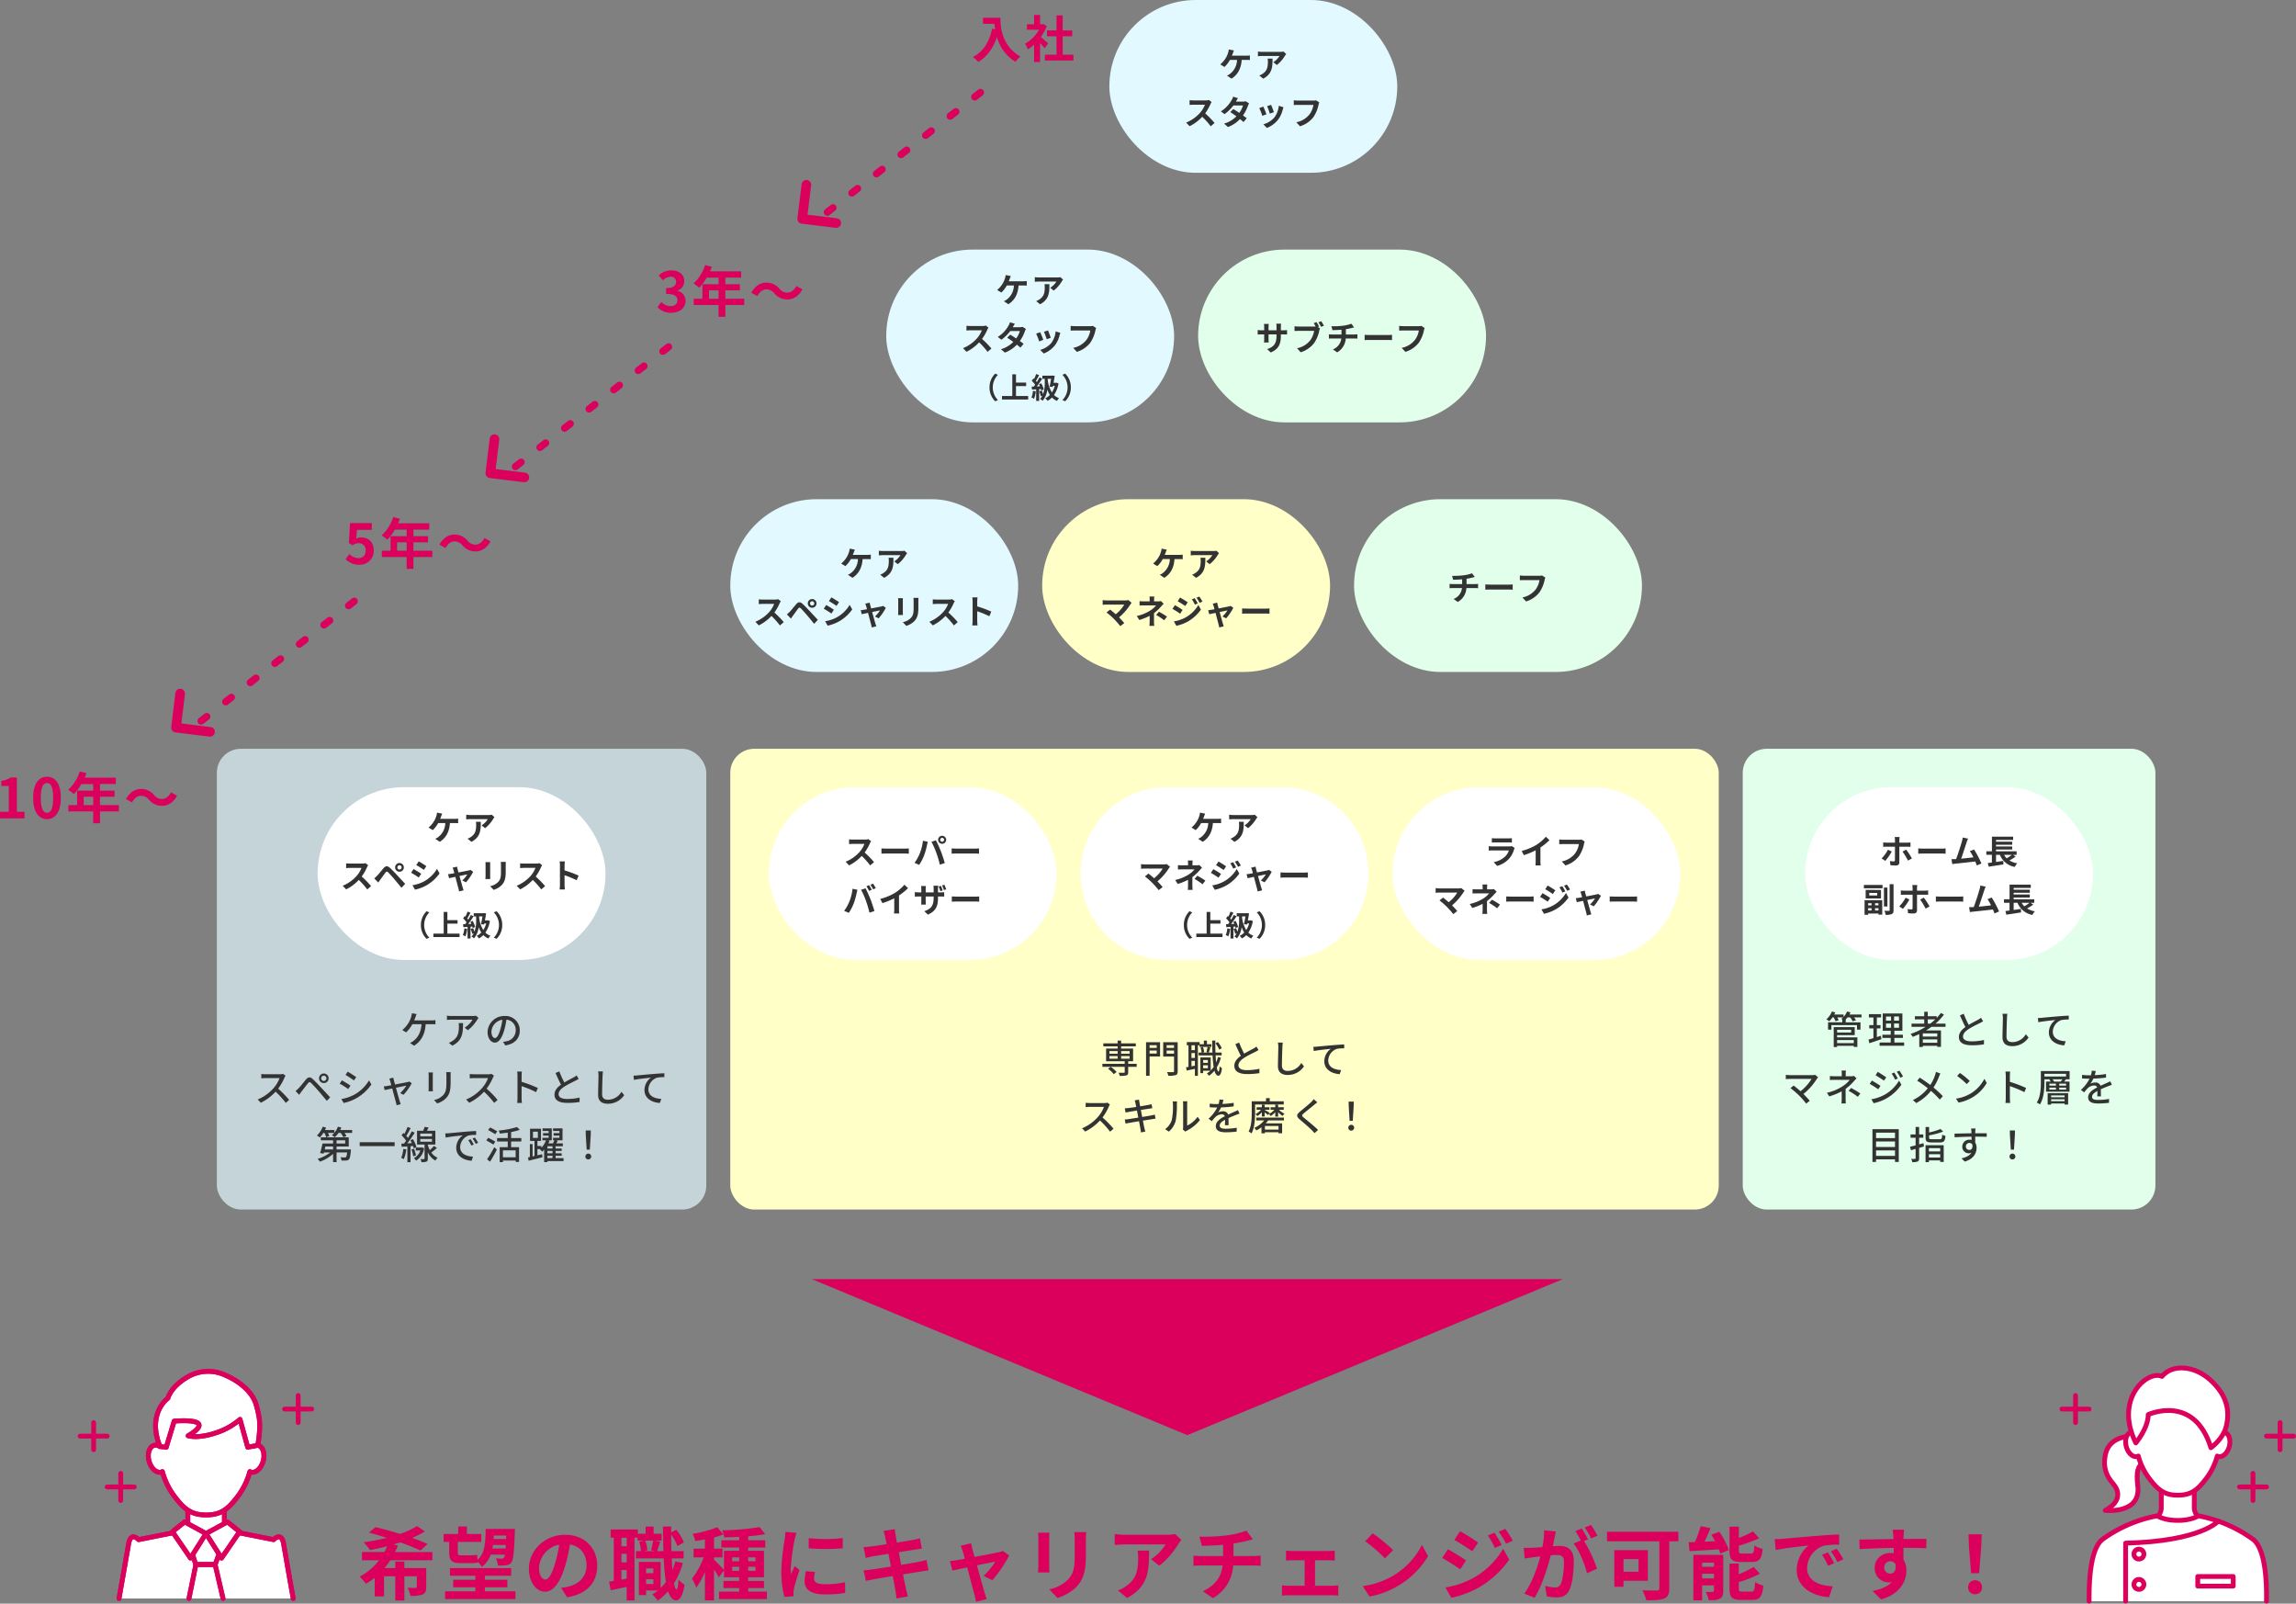 <svg xmlns="http://www.w3.org/2000/svg" xmlns:xlink="http://www.w3.org/1999/xlink" width="956.989" height="668.208" viewBox="0 0 956.989 668.208">
  <rect x="0" y="0" width="956.989" height="668.208" fill="#808080" stroke="none"/>
  <defs>
    <clipPath id="clip-path">
      <rect id="長方形_2786" data-name="長方形 2786" width="75.461" height="97.485" fill="none" stroke="#db005c" stroke-linecap="round" stroke-linejoin="round" stroke-width="2"/>
    </clipPath>
  </defs>
  <g id="グループ_39543" data-name="グループ 39543" transform="translate(-305.614 -1130)">
    <path id="パス_35283" data-name="パス 35283" d="M-314.16-13.86v-3.432h-15.609a28.056,28.056,0,0,0,1.254-2.673l-1.815-.5c.957-.264,1.881-.561,2.772-.858a84.845,84.845,0,0,1,8.382,3.4l3-2.706c-1.749-.825-3.96-1.683-6.4-2.541a41.464,41.464,0,0,0,5.28-2.706l-3.267-2.244a31.641,31.641,0,0,1-7.1,3.267c-3.531-1.089-7.161-2.079-10.2-2.805l-2.739,2.277c2.31.594,4.851,1.353,7.425,2.178a97.21,97.21,0,0,1-9.636,1.848,27.541,27.541,0,0,1,2.673,3.267c2.277-.462,4.686-.957,7.1-1.617a19.692,19.692,0,0,1-1.122,2.409H-343.5v3.432h7.1a24.619,24.619,0,0,1-8.085,6.831,21.6,21.6,0,0,1,2.607,2.937,21,21,0,0,0,3.663-2.475V1.188h3.894V-7.194h4.686V2.871h3.795V-7.194h5.181v4.356c0,.363-.165.495-.594.495s-1.947,0-3.267-.066A12.405,12.405,0,0,1-323.334.957,13.436,13.436,0,0,0-318.285.4c1.221-.561,1.551-1.452,1.551-3.2v-7.821h-9.108v-2.706h-3.795v2.706h-4.455a36.928,36.928,0,0,0,2.376-3.234Zm30.756-10.3-.066,1.419h-5.181c.033-.462.066-.924.1-1.419Zm-5.742,5.412c.1-.495.165-.99.231-1.485h5.346q-.049.792-.1,1.485Zm-18.018,1.452c0,3.432.957,4.62,4.587,4.62h4.455a12.27,12.27,0,0,0,2.937-.231l-.033-.3a9.021,9.021,0,0,1,1.617,2.112,10.514,10.514,0,0,0,3.729-5.115h5.907a2.756,2.756,0,0,1-.4,1.287,1.06,1.06,0,0,1-.924.4c-.495,0-1.386-.033-2.442-.132a7.48,7.48,0,0,1,.858,2.97,21.412,21.412,0,0,0,3.432-.1A3.031,3.031,0,0,0-281.226-13c.792-1.056,1.122-4.158,1.419-12.54.033-.4.033-1.386.033-1.386h-12.177c-.132,5.907-.33,10.2-3.366,12.87-.1-.726-.165-1.518-.231-2.112a13.008,13.008,0,0,1-2.673.231h-4.323c-.825,0-1.023-.363-1.023-1.287v-4.29h9.8v-3.3h-6.006v-3.1h-3.63v3.1h-6.072v3.3h2.31ZM-292.281-.924V-2.607h9.372V-5.742h-9.372v-1.65h10.956v-3.2h-25.509v3.2h10.593v1.65h-9.24v3.135h9.24V-.924H-308.88V2.31h29.337V-.924Zm46.827-10.692c0-7.194-5.148-12.87-13.332-12.87-8.547,0-15.147,6.5-15.147,14.124,0,5.577,3.036,9.6,6.7,9.6,3.6,0,6.435-4.092,8.415-10.758a66.738,66.738,0,0,0,1.98-8.943c4.455.759,6.93,4.158,6.93,8.712,0,4.818-3.3,7.854-7.524,8.844a25.381,25.381,0,0,1-3.069.528l2.475,3.927C-249.711.264-245.454-4.653-245.454-11.616Zm-24.255.825a10.388,10.388,0,0,1,8.382-9.57,49.531,49.531,0,0,1-1.749,7.986c-1.353,4.455-2.64,6.534-4.026,6.534C-268.389-5.841-269.709-7.458-269.709-10.791Zm44.616,6.831V-5.94h3.036v1.98Zm3.036-6.5v1.98h-3.036v-1.98Zm-.1-11.583a33.6,33.6,0,0,1-.858,4.026l1.683.363h-4.719l1.485-.363a14.706,14.706,0,0,0-.858-4.026ZM-233.178-19.7h-2.178v-3.564h2.178Zm-2.178,13.893V-9.8h2.178v3.6Zm2.178-7.161h-2.178v-3.564h2.178Zm20.262-.429a31.148,31.148,0,0,1-1.188,3.63q-.2-2.228-.3-4.851h4.95v-3.036h-5.082c-.066-2.211-.1-4.521-.1-6.963a22.633,22.633,0,0,1,2.607,4.818l2.706-1.518a20.763,20.763,0,0,0-3.2-5.247l-2.112,1.122v-2.475h-3.432c.033,3.663.1,7.128.2,10.263h-2.64c.363-1.056.825-2.541,1.32-3.96l-2.244-.429h2.838v-2.871h-3.366v-2.97h-3.333v2.97h-3.234V-26.7h-11.319v3.432h1.287V-5.28c-.693.132-1.353.231-1.947.3l.66,3.6c1.98-.4,4.323-.891,6.666-1.386V2.871h3.267V-23.265h1.254v1.221h2.607l-1.914.462a17.725,17.725,0,0,1,.726,3.927h-2.079v3.036h11.583a87.359,87.359,0,0,0,.891,9.768,18.021,18.021,0,0,1-2.178,2.541V-13.167H-228.1V.627h3V-1.287h4.95a19.868,19.868,0,0,1-2.343,1.65,17.636,17.636,0,0,1,2.244,2.574,22.8,22.8,0,0,0,4.323-3.861c.792,2.409,1.881,3.729,3.366,3.762,1.122,0,2.673-1.155,3.5-6.5A11.479,11.479,0,0,1-211.6-5.841c-.132,2.607-.4,4.125-.792,4.125-.4-.033-.759-.924-1.056-2.508a32.438,32.438,0,0,0,3.663-8.481Zm23.694,3.927v-1.683h2.937v1.683Zm0-5.61h2.937v1.617h-2.937Zm9.735,0v1.617h-3.036v-1.617Zm0,5.61h-3.036v-1.683h3.036Zm-3.036,8.679V-2.277h6.567v-2.97h-6.567V-6.765h6.567V-17.82h-6.567v-1.353h7.1v-3.036h-7.1v-1.65a64.581,64.581,0,0,0,7.029-.891l-2.244-2.937a112.825,112.825,0,0,1-15.642,1.353,10.337,10.337,0,0,1,.858,2.937c1.98-.033,4.092-.1,6.237-.2v1.386h-7.425v3.036h7.425v1.353h-6.336v7.986c-.726-.858-3.3-3.531-4.158-4.257v-.957h3.531v-3.663h-3.531v-4.653a34.41,34.41,0,0,0,3.927-1.254l-2.607-3a47.173,47.173,0,0,1-10.23,2.739,13.6,13.6,0,0,1,1.089,3c1.287-.165,2.64-.4,4.026-.66v3.828h-4.719v3.663h4.191A32.248,32.248,0,0,1-205.986-6.2a19.481,19.481,0,0,1,1.815,3.729,29.326,29.326,0,0,0,3.6-6.534V2.838h3.795v-12.87A28.917,28.917,0,0,1-194.8-6.7l2.178-2.97v2.9h6.336v1.518h-6.567v2.97h6.567V-.792H-194.7v3.1h19.965v-3.1Zm25.212-22.275v4.224a88.57,88.57,0,0,0,14.19,0V-23.1A67.859,67.859,0,0,1-157.311-23.067Zm2.64,14.091-3.795-.363a20.162,20.162,0,0,0-.561,4.29c0,3.4,2.739,5.412,8.415,5.412A46.735,46.735,0,0,0-142.1-.264l-.066-4.455a39.009,39.009,0,0,1-8.283.858c-3.366,0-4.62-.891-4.62-2.343A11.2,11.2,0,0,1-154.671-8.976Zm-7.722-16.3-4.62-.4c-.033,1.056-.231,2.31-.33,3.234a92.02,92.02,0,0,0-1.386,13.068,42.184,42.184,0,0,0,1.287,10.791l3.828-.264c-.033-.462-.066-.99-.066-1.353a9.958,9.958,0,0,1,.165-1.551c.363-1.749,1.452-5.346,2.376-8.085l-2.046-1.617c-.462,1.089-.99,2.244-1.485,3.366a15.921,15.921,0,0,1-.132-2.145,87.526,87.526,0,0,1,1.584-12.111C-163.086-22.935-162.657-24.585-162.393-25.278Zm36.96,1.716c.1.528.33,1.617.594,3-2.838.462-5.379.825-6.534.957-1.023.132-2.013.2-3.069.231l.891,4.554c1.122-.3,1.98-.462,3.036-.693,1.023-.165,3.564-.594,6.468-1.056.3,1.683.66,3.531.99,5.313-3.333.528-6.4,1.023-7.92,1.221-1.056.132-2.541.33-3.432.363l.924,4.422c.759-.2,1.881-.429,3.3-.693s4.521-.792,7.887-1.353c.528,2.772.957,5.049,1.122,6.006.2.957.3,2.112.462,3.333l4.752-.858c-.3-1.056-.627-2.244-.858-3.234-.2-1.023-.66-3.234-1.188-5.94,2.9-.462,5.577-.891,7.161-1.155,1.254-.2,2.607-.429,3.5-.495l-.891-4.356c-.858.264-2.079.528-3.366.792-1.485.3-4.191.759-7.161,1.254-.363-1.815-.693-3.63-1.023-5.28,2.739-.429,5.247-.825,6.6-1.056.99-.132,2.31-.33,3.036-.4L-110.946-23c-.792.231-2.046.5-3.1.693-1.188.231-3.7.627-6.5,1.089-.264-1.485-.462-2.574-.528-3.036-.165-.792-.264-1.914-.363-2.574l-4.653.759C-125.862-25.278-125.631-24.519-125.433-23.562ZM-89.6-20.955-94.017-19.9a11.557,11.557,0,0,1,.924,2.343c.231.726.528,1.782.858,3.069-1.518.3-2.706.495-3.168.561-1.089.2-1.98.3-3.036.4l1.023,3.96c.99-.231,3.4-.726,6.171-1.32C-90.057-6.4-88.7-1.254-88.209.528a18.914,18.914,0,0,1,.594,2.9l4.488-1.122c-.264-.66-.693-2.145-.891-2.706-.5-1.716-1.914-6.8-3.168-11.352,3.564-.726,6.864-1.419,7.656-1.551a29.3,29.3,0,0,1-4.884,5.94l3.63,1.815a51.943,51.943,0,0,0,7.029-10.329l-2.64-1.881a6.291,6.291,0,0,1-1.683.528c-1.287.3-5.907,1.188-10.1,1.98-.363-1.287-.66-2.409-.891-3.2C-89.265-19.305-89.463-20.2-89.6-20.955Zm47.949-4.653h-4.983a23.279,23.279,0,0,1,.2,3.3v6.27c0,5.148-.429,7.623-2.706,10.1a14.93,14.93,0,0,1-7.92,4.158l3.432,3.63A19.43,19.43,0,0,0-45.606-2.9c2.442-2.706,3.828-5.775,3.828-12.87v-6.534C-41.778-23.628-41.712-24.684-41.646-25.608Zm-15.312.264H-61.71a23.431,23.431,0,0,1,.132,2.541v11.121c0,.99-.132,2.277-.165,2.9h4.785c-.066-.759-.1-2.046-.1-2.871V-22.8C-57.057-23.859-57.024-24.585-56.958-25.344Zm54.978,3-2.607-2.442a17.019,17.019,0,0,1-3.366.3H-25.74a26.162,26.162,0,0,1-4.026-.33v4.587c1.551-.132,2.64-.231,4.026-.231H-8.547a19.625,19.625,0,0,1-6.072,6.138l3.432,2.739a33.61,33.61,0,0,0,7.92-9.042A16.615,16.615,0,0,1-1.98-22.341Zm-13.464,4.455h-4.785A18.294,18.294,0,0,1-20-14.916C-20-9.5-20.79-6.006-24.981-3.1a13.039,13.039,0,0,1-3.465,1.815l3.861,3.135C-15.609-2.97-15.444-9.7-15.444-17.886ZM5.544-23.694l1.023,3.828c2.211-.066,5.676-.165,8.844-.429v4.686H6.1a28.727,28.727,0,0,1-3.036-.2v4.257c.858-.066,2.079-.132,3.1-.132h9.075C14.619-6.8,11.979-3.267,6.963-.957l4.191,2.871a16.629,16.629,0,0,0,8.448-13.6h8.547c.891,0,2.013.066,2.9.132v-4.257c-.726.066-2.277.2-3,.2H19.734v-5.247a53.274,53.274,0,0,0,5.544-1.089c.561-.132,1.419-.363,2.541-.627L25.113-26.2a35.768,35.768,0,0,1-8.316,1.98A77.874,77.874,0,0,1,5.544-23.694Zm36.1,5.808v4.158c.726-.066,1.914-.132,2.607-.132H49.4V-3.234H42.669a25.489,25.489,0,0,1-2.706-.2V.891A19.492,19.492,0,0,1,42.669.726H60.918a17.4,17.4,0,0,1,2.508.165V-3.432c-.693.066-1.617.2-2.508.2H53.724V-13.86h5.643c.759,0,1.749.066,2.574.132v-4.158a22.464,22.464,0,0,1-2.574.165H44.253A17.291,17.291,0,0,1,41.646-17.886Zm36.1-7.194-3.1,3.3a68.614,68.614,0,0,1,8.25,7.128l3.366-3.432A66.65,66.65,0,0,0,77.748-25.08ZM73.623-3.1l2.772,4.356A35.738,35.738,0,0,0,88.638-3.4a35.091,35.091,0,0,0,12.21-12.21l-2.574-4.653A31.073,31.073,0,0,1,86.262-7.425,34.013,34.013,0,0,1,73.623-3.1Zm54.912-22.242-2.772,1.155a29.808,29.808,0,0,1,2.9,5.181l2.871-1.221A56.115,56.115,0,0,0,128.535-25.344Zm4.521-1.584-2.805,1.155a31.709,31.709,0,0,1,3.1,5.016l2.8-1.254A42.436,42.436,0,0,0,133.056-26.928Zm-18.876.957-2.376,3.63c2.178,1.221,5.61,3.432,7.458,4.719l2.442-3.63C119.988-22.473,116.358-24.783,114.18-25.971Zm-6.105,23.43,2.475,4.323a41.5,41.5,0,0,0,11.022-4.059,39.806,39.806,0,0,0,13.1-11.88l-2.541-4.488A33.407,33.407,0,0,1,119.295-6.27,35.389,35.389,0,0,1,108.075-2.541ZM109.1-18.447l-2.376,3.63c2.211,1.188,5.643,3.4,7.524,4.719l2.409-3.7C114.972-14.982,111.342-17.259,109.1-18.447Zm45.012-7.392-4.917-.495a33.585,33.585,0,0,1-.693,6.963c-1.683.165-3.234.264-4.257.3a31.51,31.51,0,0,1-3.531,0l.4,4.488c1.023-.165,2.739-.4,3.7-.561.594-.066,1.65-.2,2.838-.33-1.221,4.521-3.5,11.187-6.7,15.51l4.29,1.716c3.036-4.851,5.478-12.672,6.732-17.688.957-.066,1.782-.132,2.31-.132,2.046,0,3.2.363,3.2,3,0,3.267-.462,7.26-1.353,9.141a2.42,2.42,0,0,1-2.475,1.419,19.069,19.069,0,0,1-4.026-.693l.693,4.356a21.686,21.686,0,0,0,3.96.462c2.508,0,4.323-.726,5.412-3.036,1.419-2.871,1.881-8.217,1.881-12.111,0-4.752-2.475-6.3-5.973-6.3-.693,0-1.65.066-2.772.132.231-1.188.5-2.409.693-3.4C153.681-23.925,153.912-24.981,154.11-25.839Zm14.685-2.739-2.64,1.056a37.322,37.322,0,0,1,2.673,4.554l2.607-1.122A43.9,43.9,0,0,0,168.795-28.578Zm-3.927,1.485L162.261-26A36.485,36.485,0,0,1,164.5-22.11l-2.97,1.287c2.343,2.9,4.686,8.712,5.544,12.375l4.191-1.914a59.883,59.883,0,0,0-5.379-11.517l1.617-.693C166.881-23.793,165.693-25.872,164.868-27.093Zm23.694,12.738v5.28h-6.27v-5.28Zm3.894,9.042V-18.084H178.464V-2.805h3.828V-5.313ZM205.161-25.74H175.428v3.96h21.813v19.6c0,.693-.3.924-1.056.924-.792,0-3.663.033-6.006-.1A17.8,17.8,0,0,1,191.8,2.805c3.366,0,5.808-.066,7.458-.726,1.551-.66,2.112-1.815,2.112-4.191V-21.78h3.795Zm30.657,12.606c3.036,0,4.059-1.221,4.488-5.445a10.848,10.848,0,0,1-3.465-1.452c-.132,2.871-.363,3.366-1.419,3.366h-3.6c-1.254,0-1.452-.132-1.452-1.32v-1.947a62.136,62.136,0,0,0,8.448-3.1l-2.508-2.838a51.413,51.413,0,0,1-5.94,2.739v-4.719h-3.894v9.933c0,3.63.924,4.785,4.785,4.785ZM215.061-6.3V-8.25h4.95V-6.3Zm4.95-6.567v1.716h-4.95V-12.87Zm3.861-3.234H211.431V2.838h3.63V-3.4h4.95v2.211c0,.4-.132.5-.528.5a27.416,27.416,0,0,1-2.9,0,16.108,16.108,0,0,1,1.254,3.465c1.98,0,3.5-.033,4.62-.66,1.089-.561,1.419-1.518,1.419-3.234Zm-4.95-8.415c.528.858,1.056,1.782,1.551,2.706l-4.389.2c.825-1.749,1.716-3.729,2.475-5.643l-4.092-.825a52.131,52.131,0,0,1-2.409,6.633c-.924.033-1.782.066-2.574.066l.33,3.729c3.366-.2,7.854-.462,12.21-.759a12.189,12.189,0,0,1,.594,1.749l3.6-1.452a31.494,31.494,0,0,0-3.993-7.623ZM231.858-.792c-1.287,0-1.518-.165-1.518-1.32v-2.64a50.03,50.03,0,0,0,8.811-3.5l-2.607-2.871a37.377,37.377,0,0,1-6.2,3.1v-4.455h-3.861V-2.112c0,3.63.957,4.752,4.818,4.752h4.686c3.168,0,4.158-1.287,4.587-5.94a12.217,12.217,0,0,1-3.432-1.452c-.165,3.333-.4,3.96-1.518,3.96Zm13.464-21.846.429,4.521c3.828-.825,10.56-1.551,13.662-1.881A13.2,13.2,0,0,0,254.5-9.8c0,7.161,6.534,10.857,13.464,11.319L269.511-3c-5.61-.3-10.692-2.244-10.692-7.689a10.028,10.028,0,0,1,7-9.24,34.283,34.283,0,0,1,6.369-.462l-.033-4.224c-2.343.1-5.94.3-9.339.594-6.039.5-11.484.99-14.256,1.221C247.929-22.737,246.642-22.671,245.322-22.638Zm22.143,5.478-2.442,1.023A25.462,25.462,0,0,1,267.6-11.55l2.508-1.122A40.96,40.96,0,0,0,267.465-17.16Zm3.7-1.518-2.409,1.122a29.03,29.03,0,0,1,2.706,4.455l2.475-1.188A49.357,49.357,0,0,0,271.161-18.678Zm28.083-7.92h-4.785a23.947,23.947,0,0,1,.33,2.871c.033.264.033.594.066,1.023-4.488.066-10.494.2-14.256.2l.1,3.993c4.059-.231,9.207-.429,14.19-.495.033.726.033,1.485.033,2.211a8.564,8.564,0,0,0-1.32-.1c-3.6,0-6.6,2.442-6.6,6.171a5.822,5.822,0,0,0,5.676,6.072,7.056,7.056,0,0,0,1.485-.165c-1.815,1.98-4.719,3.069-8.052,3.762l3.531,3.5C297.693.2,300.2-5.28,300.2-9.57a8.4,8.4,0,0,0-1.188-4.521c0-1.452-.033-3.267-.033-4.95,4.488,0,7.557.066,9.537.165l.033-3.894c-1.716-.033-6.237.033-9.57.033.033-.4.033-.759.033-1.023C299.046-24.288,299.178-26.07,299.244-26.6Zm-8.283,15.807a2.484,2.484,0,0,1,2.541-2.64,2.433,2.433,0,0,1,2.145,1.155c.462,2.9-.759,3.96-2.145,3.96A2.464,2.464,0,0,1,290.961-10.791Zm36.2,2.31h3.366l.891-11.286.165-4.917h-5.478l.165,4.917ZM328.845.3a2.808,2.808,0,0,0,2.9-2.9,2.817,2.817,0,0,0-2.9-2.937,2.817,2.817,0,0,0-2.9,2.937A2.79,2.79,0,0,0,328.845.3Z" transform="translate(800 1794)" fill="#db005c"/>
    <path id="多角形_11" data-name="多角形 11" d="M156.5,0,313,65H0Z" transform="translate(957 1728) rotate(180)" fill="#db005c"/>
    <rect id="長方形_952" data-name="長方形 952" width="120" height="72" rx="36" transform="translate(870 1338)" fill="#e1ffea"/>
    <path id="パス_35270" data-name="パス 35270" d="M-19.138-10.052l.434,1.624c.938-.028,2.408-.07,3.752-.182v1.988H-18.9a12.187,12.187,0,0,1-1.288-.084V-4.9c.364-.028.882-.056,1.316-.056h3.85a5.541,5.541,0,0,1-3.514,4.55L-16.758.812a7.055,7.055,0,0,0,3.584-5.768h3.626c.378,0,.854.028,1.232.056V-6.706c-.308.028-.966.084-1.274.084h-3.528V-8.848a22.6,22.6,0,0,0,2.352-.462c.238-.056.6-.154,1.078-.266l-1.148-1.54a15.174,15.174,0,0,1-3.528.84A33.037,33.037,0,0,1-19.138-10.052Zm13.846,3.57v2.2c.518-.042,1.456-.07,2.254-.07H4.48c.588,0,1.3.056,1.638.07v-2.2c-.364.028-.98.084-1.638.084H-3.038C-3.766-6.4-4.788-6.44-5.292-6.482ZM19.726-9.324l-1.372-.882a4.693,4.693,0,0,1-1.106.112H10.78c-.462,0-1.26-.07-1.68-.112v1.974c.364-.028,1.036-.056,1.666-.056H17.29A8.862,8.862,0,0,1,15.652-4.34a9.313,9.313,0,0,1-5.488,3.29L11.69.616a11.2,11.2,0,0,0,5.628-3.864,14.388,14.388,0,0,0,2.1-5.1A6.115,6.115,0,0,1,19.726-9.324Z" transform="translate(930 1380)" fill="#333"/>
    <rect id="長方形_952-2" data-name="長方形 952" width="120" height="72" rx="36" transform="translate(740 1338)" fill="#ffffc7"/>
    <path id="パス_35271" data-name="パス 35271" d="M-8.064-10.962l-2.17-.434a5.507,5.507,0,0,1-.294,1.442,8.8,8.8,0,0,1-.812,1.9,10.721,10.721,0,0,1-2.422,2.884l1.75,1.064a11.526,11.526,0,0,0,2.268-2.94H-6.79A7.459,7.459,0,0,1-9.646-1.274a5.035,5.035,0,0,1-1.33.77L-9.086.77c2.534-1.6,3.99-4.1,4.242-7.812h1.96a14.471,14.471,0,0,1,1.456.056V-8.9a9.18,9.18,0,0,1-1.456.1H-8.918c.154-.364.28-.728.392-1.022S-8.232-10.612-8.064-10.962ZM13.72-9.478l-1.106-1.036a7.22,7.22,0,0,1-1.428.126H3.64a11.1,11.1,0,0,1-1.708-.14v1.946c.658-.056,1.12-.1,1.708-.1h7.294a8.326,8.326,0,0,1-2.576,2.6L9.814-4.914a14.259,14.259,0,0,0,3.36-3.836A7.049,7.049,0,0,1,13.72-9.478ZM8.008-7.588H5.978a7.761,7.761,0,0,1,.1,1.26c0,2.3-.336,3.78-2.114,5.012a5.532,5.532,0,0,1-1.47.77L4.13.784C7.938-1.26,8.008-4.116,8.008-7.588ZM-22.708,11.18l-1.4-1.148a4.522,4.522,0,0,1-1.3.154h-7.77a13.443,13.443,0,0,1-1.61-.126v1.96c.294-.028,1.05-.1,1.61-.1h7.406a15.538,15.538,0,0,1-3.556,4.032c-.882-.77-1.806-1.526-2.366-1.946L-33.18,15.2a29.78,29.78,0,0,1,3.08,2.688,36.482,36.482,0,0,1,2.674,3.024l1.638-1.3c-.546-.658-1.372-1.568-2.17-2.366a23.325,23.325,0,0,0,4.774-5.474A4.881,4.881,0,0,1-22.708,11.18Zm9.436-2.618h-2A9.044,9.044,0,0,1-15.19,9.85v.728h-2.422a13.171,13.171,0,0,1-1.792-.1v1.834c.434-.042,1.316-.056,1.82-.056h5.068a9.254,9.254,0,0,1-2.352,2.086,17.387,17.387,0,0,1-5.712,2.338l1.078,1.652a24.581,24.581,0,0,0,4.3-1.722v2.394a16.127,16.127,0,0,1-.112,1.792H-13.3c-.042-.434-.1-1.232-.1-1.792,0-.882.014-2.408.014-3.528a21.127,21.127,0,0,0,2.94-2.744c.308-.336.728-.812,1.092-1.162l-1.162-1.134a4.2,4.2,0,0,1-1.162.14h-1.68V9.85A11.474,11.474,0,0,1-13.272,8.562Zm4.116,9.912,1.176-1.54a31.559,31.559,0,0,0-3.36-2.03L-12.5,16.248A22.019,22.019,0,0,1-9.156,18.474ZM3.57,9.248l-1.176.49a12.646,12.646,0,0,1,1.232,2.2l1.218-.518A23.807,23.807,0,0,0,3.57,9.248Zm1.918-.672-1.19.49a13.453,13.453,0,0,1,1.316,2.128l1.19-.532A18,18,0,0,0,5.488,8.576Zm-8.008.406-1.008,1.54c.924.518,2.38,1.456,3.164,2l1.036-1.54C-.056,10.466-1.6,9.486-2.52,8.982Zm-2.59,9.94,1.05,1.834A17.607,17.607,0,0,0,.616,19.034a16.888,16.888,0,0,0,5.558-5.04L5.1,12.09A14.173,14.173,0,0,1-.35,17.34,15.013,15.013,0,0,1-5.11,18.922Zm.434-6.748-1.008,1.54c.938.5,2.394,1.442,3.192,2l1.022-1.568C-2.184,13.644-3.724,12.678-4.676,12.174ZM12.95,11.11l-1.876.448a4.9,4.9,0,0,1,.392.994c.1.308.224.756.364,1.3-.644.126-1.148.21-1.344.238-.462.084-.84.126-1.288.168l.434,1.68c.42-.1,1.442-.308,2.618-.56.5,1.9,1.078,4.088,1.288,4.844a8.024,8.024,0,0,1,.252,1.232l1.9-.476c-.112-.28-.294-.91-.378-1.148-.21-.728-.812-2.884-1.344-4.816,1.512-.308,2.912-.6,3.248-.658a12.428,12.428,0,0,1-2.072,2.52l1.54.77a22.036,22.036,0,0,0,2.982-4.382l-1.12-.8a2.669,2.669,0,0,1-.714.224c-.546.126-2.506.5-4.284.84-.154-.546-.28-1.022-.378-1.358C13.09,11.81,13.006,11.432,12.95,11.11Zm10.388,2.408v2.2c.518-.042,1.456-.07,2.254-.07H33.11c.588,0,1.3.056,1.638.07v-2.2c-.364.028-.98.084-1.638.084H25.592C24.864,13.6,23.842,13.56,23.338,13.518Z" transform="translate(800 1370)" fill="#333"/>
    <rect id="長方形_952-3" data-name="長方形 952" width="120" height="72" rx="36" transform="translate(610 1338)" fill="#e2f9ff"/>
    <path id="パス_35272" data-name="パス 35272" d="M-8.064-10.962l-2.17-.434a5.507,5.507,0,0,1-.294,1.442,8.8,8.8,0,0,1-.812,1.9,10.721,10.721,0,0,1-2.422,2.884l1.75,1.064a11.526,11.526,0,0,0,2.268-2.94H-6.79A7.459,7.459,0,0,1-9.646-1.274a5.035,5.035,0,0,1-1.33.77L-9.086.77c2.534-1.6,3.99-4.1,4.242-7.812h1.96a14.471,14.471,0,0,1,1.456.056V-8.9a9.18,9.18,0,0,1-1.456.1H-8.918c.154-.364.28-.728.392-1.022S-8.232-10.612-8.064-10.962ZM13.72-9.478l-1.106-1.036a7.22,7.22,0,0,1-1.428.126H3.64a11.1,11.1,0,0,1-1.708-.14v1.946c.658-.056,1.12-.1,1.708-.1h7.294a8.326,8.326,0,0,1-2.576,2.6L9.814-4.914a14.259,14.259,0,0,0,3.36-3.836A7.049,7.049,0,0,1,13.72-9.478ZM8.008-7.588H5.978a7.761,7.761,0,0,1,.1,1.26c0,2.3-.336,3.78-2.114,5.012a5.532,5.532,0,0,1-1.47.77L4.13.784C7.938-1.26,8.008-4.116,8.008-7.588Zm-46.942,18.1-1.148-.854a5.018,5.018,0,0,1-1.442.182h-4.942a15.641,15.641,0,0,1-1.652-.1v1.988c.294-.014,1.064-.1,1.652-.1h4.746a10.847,10.847,0,0,1-2.086,3.43,15.694,15.694,0,0,1-5.74,4.018l1.442,1.512a18.441,18.441,0,0,0,5.264-3.934,31.925,31.925,0,0,1,3.528,3.962l1.6-1.386a39.357,39.357,0,0,0-3.906-4,20.583,20.583,0,0,0,2.2-3.85A6.615,6.615,0,0,1-38.934,10.508Zm12.166.924a.89.89,0,0,1,.882-.9.9.9,0,0,1,.9.9.89.89,0,0,1-.9.882A.878.878,0,0,1-26.768,11.432Zm-.924,0a1.793,1.793,0,0,0,1.806,1.806,1.8,1.8,0,0,0,1.82-1.806,1.816,1.816,0,0,0-1.82-1.82A1.8,1.8,0,0,0-27.692,11.432ZM-36.4,16.01l1.68,1.736c.252-.364.588-.854.91-1.3.56-.756,1.554-2.142,2.1-2.842.406-.5.7-.532,1.148-.084.5.518,1.75,1.876,2.562,2.842s2.016,2.408,2.954,3.57l1.54-1.652c-1.078-1.148-2.506-2.7-3.444-3.7-.84-.91-1.918-2.03-2.856-2.912-1.092-1.022-1.918-.868-2.744.112-.966,1.148-2.058,2.52-2.688,3.164C-35.672,15.366-35.98,15.674-36.4,16.01Zm18.536-7.1-1.022,1.54c.924.518,2.38,1.47,3.164,2.016l1.05-1.554C-15.4,10.41-16.94,9.416-17.864,8.912Zm-2.6,9.94,1.05,1.848a17.035,17.035,0,0,0,4.676-1.736A16.9,16.9,0,0,0-9.17,13.938l-1.078-1.9a14.271,14.271,0,0,1-5.446,5.25A15.17,15.17,0,0,1-20.468,18.852Zm.448-6.748-1.022,1.554c.938.49,2.394,1.442,3.192,1.988l1.022-1.568C-17.542,13.574-19.082,12.608-20.02,12.1Zm18.13-.994-1.876.448a4.9,4.9,0,0,1,.392.994c.1.308.224.756.364,1.3-.644.126-1.148.21-1.344.238-.462.084-.84.126-1.288.168l.434,1.68c.42-.1,1.442-.308,2.618-.56.5,1.9,1.078,4.088,1.288,4.844a8.024,8.024,0,0,1,.252,1.232l1.9-.476C.742,20.7.56,20.07.476,19.832c-.21-.728-.812-2.884-1.344-4.816,1.512-.308,2.912-.6,3.248-.658a12.428,12.428,0,0,1-2.072,2.52l1.54.77A22.036,22.036,0,0,0,4.83,13.266l-1.12-.8A2.669,2.669,0,0,1,3,12.692c-.546.126-2.506.5-4.284.84-.154-.546-.28-1.022-.378-1.358C-1.75,11.81-1.834,11.432-1.89,11.11ZM18.452,9.136H16.338a9.876,9.876,0,0,1,.084,1.4V13.2c0,2.184-.182,3.234-1.148,4.284a6.334,6.334,0,0,1-3.36,1.764l1.456,1.54a8.243,8.243,0,0,0,3.4-2.016c1.036-1.148,1.624-2.45,1.624-5.46V10.536C18.4,9.976,18.424,9.528,18.452,9.136Zm-6.5.112H9.94A9.94,9.94,0,0,1,10,10.326v4.718c0,.42-.056.966-.07,1.232h2.03c-.028-.322-.042-.868-.042-1.218V10.326C11.914,9.878,11.928,9.57,11.956,9.248Zm21.63,1.26-1.148-.854A5.018,5.018,0,0,1,31,9.836H26.054a15.641,15.641,0,0,1-1.652-.1v1.988c.294-.014,1.064-.1,1.652-.1H30.8a10.847,10.847,0,0,1-2.086,3.43,15.694,15.694,0,0,1-5.74,4.018l1.442,1.512a18.441,18.441,0,0,0,5.264-3.934,31.925,31.925,0,0,1,3.528,3.962l1.6-1.386a39.357,39.357,0,0,0-3.906-4,20.583,20.583,0,0,0,2.2-3.85A6.615,6.615,0,0,1,33.586,10.508Zm7.42,8.148a15.377,15.377,0,0,1-.14,1.96H43.05c-.056-.574-.126-1.554-.126-1.96V14.694a40.437,40.437,0,0,1,5.054,2.086l.8-1.932a45.725,45.725,0,0,0-5.852-2.17V10.606a15.221,15.221,0,0,1,.126-1.68H40.866a9.718,9.718,0,0,1,.14,1.68Z" transform="translate(670 1370)" fill="#333"/>
    <rect id="長方形_952-4" data-name="長方形 952" width="120" height="72" rx="36" transform="translate(805 1234)" fill="#e1ffea"/>
    <path id="パス_35281" data-name="パス 35281" d="M-25.508-6.188V-6.65h1.036c.742,0,1.232.014,1.54.042V-8.47a8.3,8.3,0,0,1-1.54.1h-1.036v-1.47a8.82,8.82,0,0,1,.1-1.3h-2a9.239,9.239,0,0,1,.084,1.3v1.47h-3.318V-9.758a8.556,8.556,0,0,1,.084-1.26H-32.55c.042.42.084.854.084,1.26v1.386h-1.19A9.094,9.094,0,0,1-35.168-8.5v1.9c.308-.028.812-.056,1.512-.056h1.19v1.9a11.322,11.322,0,0,1-.084,1.47h1.96c-.014-.28-.056-.854-.056-1.47v-1.9h3.318v.532c0,3.444-1.19,4.648-3.892,5.586l1.5,1.414C-26.348-.6-25.508-2.716-25.508-6.188ZM-10.654-11.8l-1.148.476c.266.406.546.9.784,1.358a5.874,5.874,0,0,1-.658.028h-6.482a15.588,15.588,0,0,1-1.666-.112v1.974c.364-.028,1.022-.056,1.666-.056h6.51a8.8,8.8,0,0,1-1.638,3.948A9.178,9.178,0,0,1-18.774-.9l1.526,1.68A11.183,11.183,0,0,0-11.62-3.094a14.438,14.438,0,0,0,2.114-5.1A4.571,4.571,0,0,1-9.2-9.156l-.9-.588.518-.21A18.464,18.464,0,0,0-10.654-11.8Zm1.96-.35-1.162.462A18.14,18.14,0,0,1-8.736-9.8l1.162-.5C-7.84-10.794-8.344-11.648-8.694-12.152Zm4.256,2.1L-4-8.428C-3.066-8.456-1.6-8.5-.252-8.61v1.988H-4.2a12.187,12.187,0,0,1-1.288-.084V-4.9c.364-.028.882-.056,1.316-.056h3.85A5.541,5.541,0,0,1-3.836-.406L-2.058.812A7.055,7.055,0,0,0,1.526-4.956H5.152c.378,0,.854.028,1.232.056V-6.706c-.308.028-.966.084-1.274.084H1.582V-8.848A22.6,22.6,0,0,0,3.934-9.31c.238-.056.6-.154,1.078-.266l-1.148-1.54a15.174,15.174,0,0,1-3.528.84A33.037,33.037,0,0,1-4.438-10.052ZM9.408-6.482v2.2c.518-.042,1.456-.07,2.254-.07H19.18c.588,0,1.3.056,1.638.07v-2.2c-.364.028-.98.084-1.638.084H11.662C10.934-6.4,9.912-6.44,9.408-6.482ZM34.426-9.324l-1.372-.882a4.693,4.693,0,0,1-1.106.112H25.48c-.462,0-1.26-.07-1.68-.112v1.974c.364-.028,1.036-.056,1.666-.056H31.99A8.862,8.862,0,0,1,30.352-4.34a9.313,9.313,0,0,1-5.488,3.29L26.39.616a11.2,11.2,0,0,0,5.628-3.864,14.388,14.388,0,0,0,2.1-5.1A6.115,6.115,0,0,1,34.426-9.324Z" transform="translate(865 1276)" fill="#333"/>
    <rect id="長方形_952-5" data-name="長方形 952" width="120" height="72" rx="36" transform="translate(675 1234)" fill="#e2f9ff"/>
    <path id="パス_35282" data-name="パス 35282" d="M-8.064-10.962l-2.17-.434a5.507,5.507,0,0,1-.294,1.442,8.8,8.8,0,0,1-.812,1.9,10.721,10.721,0,0,1-2.422,2.884l1.75,1.064a11.526,11.526,0,0,0,2.268-2.94H-6.79A7.459,7.459,0,0,1-9.646-1.274a5.035,5.035,0,0,1-1.33.77L-9.086.77c2.534-1.6,3.99-4.1,4.242-7.812h1.96a14.471,14.471,0,0,1,1.456.056V-8.9a9.18,9.18,0,0,1-1.456.1H-8.918c.154-.364.28-.728.392-1.022S-8.232-10.612-8.064-10.962ZM13.72-9.478l-1.106-1.036a7.22,7.22,0,0,1-1.428.126H3.64a11.1,11.1,0,0,1-1.708-.14v1.946c.658-.056,1.12-.1,1.708-.1h7.294a8.326,8.326,0,0,1-2.576,2.6L9.814-4.914a14.259,14.259,0,0,0,3.36-3.836A7.049,7.049,0,0,1,13.72-9.478ZM8.008-7.588H5.978a7.761,7.761,0,0,1,.1,1.26c0,2.3-.336,3.78-2.114,5.012a5.532,5.532,0,0,1-1.47.77L4.13.784C7.938-1.26,8.008-4.116,8.008-7.588Zm-25.382,18.1-1.148-.854a5.018,5.018,0,0,1-1.442.182h-4.942a15.641,15.641,0,0,1-1.652-.1v1.988c.294-.014,1.064-.1,1.652-.1h4.746a10.847,10.847,0,0,1-2.086,3.43,15.694,15.694,0,0,1-5.74,4.018l1.442,1.512a18.441,18.441,0,0,0,5.264-3.934,31.925,31.925,0,0,1,3.528,3.962l1.6-1.386a39.357,39.357,0,0,0-3.906-4,20.583,20.583,0,0,0,2.2-3.85A6.615,6.615,0,0,1-17.374,10.508Zm10.99-1.6-2.03-.63a5.794,5.794,0,0,1-.644,1.456A13,13,0,0,1-13.51,14.4L-12,15.562a16.838,16.838,0,0,0,3.7-3.626h4a9.937,9.937,0,0,1-1.54,3.094c-.882-.588-1.764-1.162-2.506-1.582L-9.59,14.722c.714.448,1.638,1.078,2.548,1.75A11.893,11.893,0,0,1-12.18,19.51l1.624,1.414a13.173,13.173,0,0,0,5.012-3.318c.574.462,1.092.9,1.47,1.246l1.33-1.582c-.406-.336-.952-.742-1.554-1.176a16.031,16.031,0,0,0,2.072-4.032,6.586,6.586,0,0,1,.462-.994l-1.428-.882a4.445,4.445,0,0,1-1.218.154H-7.252A15.082,15.082,0,0,1-6.384,8.912Zm13.8,2.772-1.666.546a23.319,23.319,0,0,1,1.134,3.108l1.68-.588C8.372,14.106,7.686,12.286,7.42,11.684Zm5.166,1.022-1.96-.63a9.575,9.575,0,0,1-1.792,4.8A9.42,9.42,0,0,1,4.186,19.8l1.47,1.5a10.933,10.933,0,0,0,4.69-3.472,11.289,11.289,0,0,0,1.9-4.1C12.334,13.448,12.418,13.154,12.586,12.706Zm-8.414-.28-1.68.6a28.278,28.278,0,0,1,1.274,3.234l1.708-.644C5.194,14.834,4.522,13.14,4.172,12.426ZM27.5,10.676l-1.372-.882a4.693,4.693,0,0,1-1.106.112H18.55c-.462,0-1.26-.07-1.68-.112v1.974c.364-.028,1.036-.056,1.666-.056H25.06a8.862,8.862,0,0,1-1.638,3.948,9.313,9.313,0,0,1-5.488,3.29l1.526,1.666a11.2,11.2,0,0,0,5.628-3.864,14.388,14.388,0,0,0,2.1-5.1A6.115,6.115,0,0,1,27.5,10.676ZM-16.944,35.44A7.908,7.908,0,0,0-14.58,41.2l1.14-.5a7.455,7.455,0,0,1-2.148-5.256,7.455,7.455,0,0,1,2.148-5.256l-1.14-.5A7.908,7.908,0,0,0-16.944,35.44Zm11.028,3.576V34.864H-1.68V33.412H-5.916V29.98H-7.452v9.036h-4.3v1.44H-.84v-1.44Zm7.068-2.16A8.725,8.725,0,0,1,.516,39.64a7.054,7.054,0,0,1,1.092.516,11.1,11.1,0,0,0,.72-3.1Zm3.336-.768a5.9,5.9,0,0,1,.156.624l1.02-.456A9.811,9.811,0,0,0,4.6,33.712l-.936.4a8,8,0,0,1,.408.852l-1.3.06c.756-.972,1.584-2.184,2.244-3.228l-1.164-.54A21.762,21.762,0,0,1,2.784,33.2c-.12-.144-.252-.312-.408-.48.432-.672.912-1.6,1.344-2.412l-1.236-.456a15.212,15.212,0,0,1-.876,2.088c-.1-.084-.192-.168-.276-.24l-.684.972A11.776,11.776,0,0,1,2.064,34.3c-.192.276-.372.528-.552.768L.636,35.1l.12,1.236c.516-.036,1.116-.072,1.74-.108v4.824H3.732V36.148Zm2.82-4.248H8.724c-.168,1.008-.4,2.256-.624,3.264l1.272.144.1-.468h.78a8.989,8.989,0,0,1-1.2,2.748,12.717,12.717,0,0,1-1.74-5.208Zm3.648,1.62-.24.048H9.732c.192-1,.372-2.028.492-2.9l-.948-.132-.216.06H5.076V31.84h1v1.788a12.68,12.68,0,0,1-.708,4.6,12.221,12.221,0,0,0-.552-1.488L3.8,37.06a13.1,13.1,0,0,1,.648,2.076l.6-.216a6.039,6.039,0,0,1-.912,1.32A5.167,5.167,0,0,1,5.184,41a8.712,8.712,0,0,0,1.956-4.68,10.056,10.056,0,0,0,1.08,2.256,6.9,6.9,0,0,1-1.932,1.392,4.726,4.726,0,0,1,.96,1.056,7.44,7.44,0,0,0,1.824-1.392,6.759,6.759,0,0,0,2.112,1.428,4.6,4.6,0,0,1,.864-1.152A5.875,5.875,0,0,1,9.924,38.6a12.063,12.063,0,0,0,1.884-4.812Zm5.988,1.98a7.908,7.908,0,0,0-2.364-5.76l-1.14.5a7.5,7.5,0,0,1,0,10.512l1.14.5A7.908,7.908,0,0,0,16.944,35.44Z" transform="translate(735 1256)" fill="#333"/>
    <rect id="長方形_952-6" data-name="長方形 952" width="120" height="72" rx="36" transform="translate(768 1130)" fill="#e2f9ff"/>
    <path id="パス_35269" data-name="パス 35269" d="M-8.064-10.962l-2.17-.434a5.507,5.507,0,0,1-.294,1.442,8.8,8.8,0,0,1-.812,1.9,10.721,10.721,0,0,1-2.422,2.884l1.75,1.064a11.526,11.526,0,0,0,2.268-2.94H-6.79A7.459,7.459,0,0,1-9.646-1.274a5.035,5.035,0,0,1-1.33.77L-9.086.77c2.534-1.6,3.99-4.1,4.242-7.812h1.96a14.471,14.471,0,0,1,1.456.056V-8.9a9.18,9.18,0,0,1-1.456.1H-8.918c.154-.364.28-.728.392-1.022S-8.232-10.612-8.064-10.962ZM13.72-9.478l-1.106-1.036a7.22,7.22,0,0,1-1.428.126H3.64a11.1,11.1,0,0,1-1.708-.14v1.946c.658-.056,1.12-.1,1.708-.1h7.294a8.326,8.326,0,0,1-2.576,2.6L9.814-4.914a14.259,14.259,0,0,0,3.36-3.836A7.049,7.049,0,0,1,13.72-9.478ZM8.008-7.588H5.978a7.761,7.761,0,0,1,.1,1.26c0,2.3-.336,3.78-2.114,5.012a5.532,5.532,0,0,1-1.47.77L4.13.784C7.938-1.26,8.008-4.116,8.008-7.588Zm-25.382,18.1-1.148-.854a5.018,5.018,0,0,1-1.442.182h-4.942a15.641,15.641,0,0,1-1.652-.1v1.988c.294-.014,1.064-.1,1.652-.1h4.746a10.847,10.847,0,0,1-2.086,3.43,15.694,15.694,0,0,1-5.74,4.018l1.442,1.512a18.441,18.441,0,0,0,5.264-3.934,31.925,31.925,0,0,1,3.528,3.962l1.6-1.386a39.357,39.357,0,0,0-3.906-4,20.583,20.583,0,0,0,2.2-3.85A6.615,6.615,0,0,1-17.374,10.508Zm10.99-1.6-2.03-.63a5.794,5.794,0,0,1-.644,1.456A13,13,0,0,1-13.51,14.4L-12,15.562a16.838,16.838,0,0,0,3.7-3.626h4a9.937,9.937,0,0,1-1.54,3.094c-.882-.588-1.764-1.162-2.506-1.582L-9.59,14.722c.714.448,1.638,1.078,2.548,1.75A11.893,11.893,0,0,1-12.18,19.51l1.624,1.414a13.173,13.173,0,0,0,5.012-3.318c.574.462,1.092.9,1.47,1.246l1.33-1.582c-.406-.336-.952-.742-1.554-1.176a16.031,16.031,0,0,0,2.072-4.032,6.586,6.586,0,0,1,.462-.994l-1.428-.882a4.445,4.445,0,0,1-1.218.154H-7.252A15.082,15.082,0,0,1-6.384,8.912Zm13.8,2.772-1.666.546a23.319,23.319,0,0,1,1.134,3.108l1.68-.588C8.372,14.106,7.686,12.286,7.42,11.684Zm5.166,1.022-1.96-.63a9.575,9.575,0,0,1-1.792,4.8A9.42,9.42,0,0,1,4.186,19.8l1.47,1.5a10.933,10.933,0,0,0,4.69-3.472,11.289,11.289,0,0,0,1.9-4.1C12.334,13.448,12.418,13.154,12.586,12.706Zm-8.414-.28-1.68.6a28.278,28.278,0,0,1,1.274,3.234l1.708-.644C5.194,14.834,4.522,13.14,4.172,12.426ZM27.5,10.676l-1.372-.882a4.693,4.693,0,0,1-1.106.112H18.55c-.462,0-1.26-.07-1.68-.112v1.974c.364-.028,1.036-.056,1.666-.056H25.06a8.862,8.862,0,0,1-1.638,3.948,9.313,9.313,0,0,1-5.488,3.29l1.526,1.666a11.2,11.2,0,0,0,5.628-3.864,14.388,14.388,0,0,0,2.1-5.1A6.115,6.115,0,0,1,27.5,10.676Z" transform="translate(828 1162)" fill="#333"/>
    <path id="パス_7501" data-name="パス 7501" d="M3206.825-15823.333v-22" transform="translate(-2187.325 17404.668)" fill="none" stroke="#bb5b07" stroke-width="1"/>
    <rect id="長方形_956" data-name="長方形 956" width="172" height="192" rx="10" transform="translate(1032 1442)" fill="#e1ffea"/>
    <rect id="長方形_952-7" data-name="長方形 952" width="120" height="72" rx="36" transform="translate(1058 1458)" fill="#fff"/>
    <path id="パス_35279" data-name="パス 35279" d="M-20.594-11.214h-2.072A9.3,9.3,0,0,1-22.554-10v1.12H-26.11c-.434,0-.924-.056-1.344-.1v1.848c.392-.042.924-.056,1.344-.056h3.556v.014c0,.658,0,5.1-.014,5.614-.014.364-.14.5-.5.5a9.672,9.672,0,0,1-1.568-.168l.182,1.736A17.185,17.185,0,0,0-22.19.644c.994,0,1.47-.5,1.47-1.316v-6.51h3.262c.392,0,.938.014,1.372.042V-8.974a11.136,11.136,0,0,1-1.386.1H-20.72V-10A8.612,8.612,0,0,1-20.594-11.214Zm-3.29,6.02-1.6-.742a14.089,14.089,0,0,1-2.632,3.612l1.526,1.036A22.731,22.731,0,0,0-23.884-5.194Zm6.006-.784-1.526.826A26.889,26.889,0,0,1-17.122-1.4l1.638-.9A32.543,32.543,0,0,0-17.878-5.978Zm5.026-.5v2.2c.518-.042,1.456-.07,2.254-.07H-3.08c.588,0,1.3.056,1.638.07v-2.2c-.364.028-.98.084-1.638.084H-10.6C-11.326-6.4-12.348-6.44-12.852-6.482ZM7.91-10.556l-2.226-.462a10.188,10.188,0,0,1-.336,1.624C4.942-7.938,3.738-4.1,2.926-2.03c-.126,0-.266.014-.378.014C2.086-2,1.484-2,1.008-2L1.33.042c.448-.056.966-.126,1.316-.168,1.764-.182,6.006-.63,8.274-.9.266.6.49,1.176.672,1.652l1.89-.84a43.058,43.058,0,0,0-3.066-5.824l-1.75.714a16.922,16.922,0,0,1,1.47,2.562c-1.414.168-3.4.392-5.11.56C5.726-4.074,6.86-7.63,7.308-9,7.518-9.618,7.728-10.136,7.91-10.556ZM26.166-3.808a19.719,19.719,0,0,1-2.142,1.456,6.661,6.661,0,0,1-1.106-1.456Zm.49,0h1.5v-1.47H19.572v-.728h6.734V-7.294H19.572v-.7h6.734V-9.282H19.572v-.742H26.7v-1.358H17.864v6.1H15.54v1.47h2.31V-.6c-.63.07-1.2.154-1.708.21l.378,1.526c1.694-.252,4-.6,6.146-.952l-.07-1.47c-1.008.154-2.044.308-3.024.448V-3.808h1.61a8.225,8.225,0,0,0,6.188,5.04,7.4,7.4,0,0,1,1.05-1.5,9.259,9.259,0,0,1-3.262-1.2,23.573,23.573,0,0,0,2.576-1.582ZM-32.312,16.36v.868h-1.414V16.36Zm2.884.868h-1.414V16.36h1.414Zm-1.414,2.156v-.952h1.414v.952Zm-2.884,0v-.952h1.414v.952Zm-1.5,1.806h1.5v-.532h4.3v.448h1.568v-6.02h-7.364Zm5.278-8.078h-3.318V12.09h3.318Zm-4.816-2.3v3.556h6.4V10.816Zm-.742-.686h7.77V8.73H-35.5Zm9.8-.294h-1.442v7.882H-25.7Zm.938-1.414V19.216c0,.238-.1.322-.336.322s-1.064,0-1.862-.028a6.419,6.419,0,0,1,.532,1.694,6,6,0,0,0,2.562-.336c.546-.266.728-.714.728-1.652V8.422Zm11.522.364h-2.072A9.3,9.3,0,0,1-15.2,10v1.12H-18.76c-.434,0-.924-.056-1.344-.1v1.848c.392-.042.924-.056,1.344-.056H-15.2v.014c0,.658,0,5.1-.014,5.614-.014.364-.14.5-.5.5a9.672,9.672,0,0,1-1.568-.168l.182,1.736a17.185,17.185,0,0,0,2.268.126c.994,0,1.47-.5,1.47-1.316v-6.51h3.262c.392,0,.938.014,1.372.042V11.026a11.136,11.136,0,0,1-1.386.1H-13.37V10A8.612,8.612,0,0,1-13.244,8.786Zm-3.29,6.02-1.6-.742a14.089,14.089,0,0,1-2.632,3.612l1.526,1.036A22.731,22.731,0,0,0-16.534,14.806Zm6.006-.784-1.526.826A26.889,26.889,0,0,1-9.772,18.6l1.638-.9A32.543,32.543,0,0,0-10.528,14.022Zm5.026-.5v2.2c.518-.042,1.456-.07,2.254-.07H4.27c.588,0,1.3.056,1.638.07v-2.2c-.364.028-.98.084-1.638.084H-3.248C-3.976,13.6-5,13.56-5.5,13.518ZM15.26,9.444l-2.226-.462a10.188,10.188,0,0,1-.336,1.624c-.406,1.456-1.61,5.292-2.422,7.364-.126,0-.266.014-.378.014C9.436,18,8.834,18,8.358,18l.322,2.044c.448-.056.966-.126,1.316-.168,1.764-.182,6.006-.63,8.274-.9.266.6.49,1.176.672,1.652l1.89-.84a43.058,43.058,0,0,0-3.066-5.824l-1.75.714a16.922,16.922,0,0,1,1.47,2.562c-1.414.168-3.4.392-5.11.56.7-1.876,1.834-5.432,2.282-6.8C14.868,10.382,15.078,9.864,15.26,9.444Zm18.256,6.748a19.718,19.718,0,0,1-2.142,1.456,6.661,6.661,0,0,1-1.106-1.456Zm.49,0h1.5v-1.47H26.922v-.728h6.734V12.706H26.922v-.7h6.734V10.718H26.922V9.976h7.126V8.618H25.214v6.1H22.89v1.47H25.2V19.4c-.63.07-1.2.154-1.708.21l.378,1.526c1.694-.252,4-.6,6.146-.952l-.07-1.47c-1.008.154-2.044.308-3.024.448V16.192h1.61a8.225,8.225,0,0,0,6.188,5.04,7.4,7.4,0,0,1,1.05-1.5,9.259,9.259,0,0,1-3.262-1.2,23.573,23.573,0,0,0,2.576-1.582Z" transform="translate(1118 1490)" fill="#333"/>
    <path id="パス_35280" data-name="パス 35280" d="M-39.712-1.616V-.352h-6.96V-1.616Zm-1.1-4.288v1.136h-5.856V-5.9Zm-5.856,2.24h7.344V-7.008H-48.08V1.28h1.408v-.5h6.96v.464h1.488V-2.736h-8.448Zm10.192-8.608h-5.056a9.356,9.356,0,0,0,.448-.9l-1.44-.352a7.087,7.087,0,0,1-1.456,2.256v-1.008h-3.888c.16-.288.3-.592.432-.88l-1.392-.368a8.8,8.8,0,0,1-2.32,3.264,9.478,9.478,0,0,1,1.216.816,9.953,9.953,0,0,0,1.328-1.616h.5a9.8,9.8,0,0,1,.752,1.584l1.328-.4a8.685,8.685,0,0,0-.576-1.184h2.416a6.758,6.758,0,0,1-.752.624c.144.064.32.16.512.256h-.08v1.168h-5.936v3.056h1.392V-7.84h10.672v1.888h1.456V-9.008h-6.16v-1.168h-.032a8.178,8.178,0,0,0,.768-.88h1.136A7.623,7.623,0,0,1-40.208-9.44l1.392-.416a7.775,7.775,0,0,0-.768-1.2h3.1Zm8.032,8.864c-.544.192-1.12.368-1.664.544V-6.48h1.52V-7.856h-1.52V-11.04h1.776v-1.376h-5.088v1.376h1.888v3.184h-1.728V-6.48h1.728v4.064c-.768.24-1.472.432-2.048.592l.352,1.52c1.44-.464,3.3-1.088,5.04-1.7Zm2.16-5.1h2.1v1.744h-2.1Zm0-2.928h2.1v1.728h-2.1Zm5.408,1.728h-2.048V-11.44h2.048Zm0,2.944h-2.048V-8.512h2.048ZM-22.8-.608v-1.9h3.552V-3.856H-22.8V-5.5h3.344v-7.2h-8.192v7.2h3.328v1.648h-3.472v1.344h3.472v1.9h-4.64V.752h10.224V-.608ZM-8.88-8.464v-1.792h3.136a22.849,22.849,0,0,1-2.1,1.792Zm3.968,5.392h-6.032V-4.4h6.032ZM-10.944-.5V-1.9h6.032V-.5Zm9.472-6.64V-8.464H-5.664A23.14,23.14,0,0,0-2.128-12.24l-1.28-.672a17.525,17.525,0,0,1-1.744,2.064v-.7H-8.88v-1.872h-1.472v1.872h-3.9v1.3h3.9v1.792h-5.3v1.328h5.856a28.715,28.715,0,0,1-6.256,2.944,8.157,8.157,0,0,1,.912,1.232c.912-.352,1.824-.736,2.72-1.152V1.264h1.472v-.5h6.032V1.2h1.536V-5.632H-9.584c.768-.48,1.52-.96,2.24-1.5Zm7.584-5.44-1.584.656C5.28-10.208,6.08-8.4,6.816-7.056,5.184-5.9,4.1-4.592,4.1-2.9c0,2.56,2.272,3.44,5.36,3.44A30.546,30.546,0,0,0,14.544.16l.016-1.824a23.837,23.837,0,0,1-5.168.576c-2.384,0-3.584-.736-3.584-1.984,0-1.168.9-2.176,2.3-3.1,1.52-.992,3.648-1.984,4.7-2.528.512-.256.96-.5,1.376-.752l-.88-1.456a8.872,8.872,0,0,1-1.28.848c-.832.464-2.416,1.248-3.824,2.1A37.383,37.383,0,0,1,6.112-12.576ZM24.3-12.56l-2.048-.016a9.259,9.259,0,0,1,.176,1.856c0,1.536-.16,5.664-.16,7.936,0,2.656,1.632,3.7,4.064,3.7a8.125,8.125,0,0,0,6.8-3.584L32-4.064a6.556,6.556,0,0,1-5.632,3.3c-1.392,0-2.432-.576-2.432-2.272,0-2.208.112-5.9.192-7.68A14.593,14.593,0,0,1,24.3-12.56Zm12.72,1.76L37.2-9.04c1.776-.384,5.5-.768,7.12-.944a6.443,6.443,0,0,0-2.72,5.2c0,3.536,3.28,5.216,6.416,5.36l.592-1.7c-2.656-.112-5.376-1.088-5.376-4a5.3,5.3,0,0,1,3.552-4.816,14.272,14.272,0,0,1,3.1-.24v-1.616c-1.1.048-2.7.144-4.416.288-2.944.24-5.792.512-6.96.624C38.208-10.848,37.648-10.816,37.024-10.8Zm-91.6,24.688-1.264-1.04a4.108,4.108,0,0,1-1.232.144H-66.32a13.865,13.865,0,0,1-1.728-.128v1.792c.336-.032,1.088-.1,1.728-.1h8.992A18.866,18.866,0,0,1-61.9,19.7c-1.072-.944-2.272-1.92-2.88-2.368L-66.1,18.4a37.528,37.528,0,0,1,3.6,3.1,41.3,41.3,0,0,1,2.96,3.36l1.472-1.184c-.64-.768-1.68-1.888-2.624-2.832a25.577,25.577,0,0,0,5.648-6.4C-54.928,14.288-54.752,14.1-54.576,13.888Zm11.584-2.816h-1.824a9.719,9.719,0,0,1,.1,1.44v.944H-47.7c-.544,0-1.44-.032-1.984-.1v1.664c.5-.032,1.44-.064,2.016-.064h6.272A12.007,12.007,0,0,1-44.4,17.648a19.61,19.61,0,0,1-6.512,2.7l.976,1.488a25.916,25.916,0,0,0,5.184-2.1V22.9a16.657,16.657,0,0,1-.112,1.888h1.824c-.032-.5-.08-1.3-.08-1.888V18.7a21.521,21.521,0,0,0,3.52-3.248c.288-.32.7-.768,1.04-1.12l-1.056-1.008a4.729,4.729,0,0,1-1.136.128h-2.336v-.944A12.771,12.771,0,0,1-42.992,11.072Zm4.96,10.96,1.056-1.392a38.253,38.253,0,0,0-3.856-2.3l-1.04,1.2A27.543,27.543,0,0,1-38.032,22.032ZM-22.848,11.9l-1.088.464A14.253,14.253,0,0,1-22.5,14.88l1.12-.48A23.309,23.309,0,0,0-22.848,11.9Zm2.144-.768-1.1.464a15.549,15.549,0,0,1,1.5,2.464l1.12-.5A23.435,23.435,0,0,0-20.7,11.136Zm-9.024.5-.912,1.392c.976.56,2.688,1.68,3.5,2.272l.96-1.376C-26.944,13.376-28.736,12.192-29.728,11.632ZM-32.384,23.04l.944,1.648a19.174,19.174,0,0,0,5.312-1.968,19.26,19.26,0,0,0,6.256-5.744l-.976-1.7a16.338,16.338,0,0,1-6.128,5.936A17.571,17.571,0,0,1-32.384,23.04Zm.208-7.776-.9,1.376a39.724,39.724,0,0,1,3.552,2.24l.928-1.424C-29.344,16.928-31.168,15.808-32.176,15.264Zm28.56-2.96-1.856-.656a11.264,11.264,0,0,1-.352,1.312,17.7,17.7,0,0,1-2,4.128c-1.28-.976-3.056-2.208-4.4-3.056l-1.056,1.28a45.433,45.433,0,0,1,4.416,3.152,17.389,17.389,0,0,1-6.224,4.9l1.408,1.264a19.975,19.975,0,0,0,6.128-5.072,35.7,35.7,0,0,1,3.68,3.616l1.28-1.408a39.188,39.188,0,0,0-3.9-3.616,22.942,22.942,0,0,0,2.3-4.544A11.8,11.8,0,0,1-3.616,12.3Zm8.144-.224L3.36,13.328a34.7,34.7,0,0,1,4,3.392l1.264-1.3A33.575,33.575,0,0,0,4.528,12.08ZM2.88,22.784l1.072,1.648a17.641,17.641,0,0,0,6.128-2.384A16.359,16.359,0,0,0,15.7,16.256l-.976-1.744a15.234,15.234,0,0,1-5.552,6.032A16.625,16.625,0,0,1,2.88,22.784Zm20.752-.256a16.75,16.75,0,0,1-.128,2.048h1.968a18.747,18.747,0,0,1-.128-2.048V17.584a41.9,41.9,0,0,1,6.048,2.5l.72-1.744a54.235,54.235,0,0,0-6.768-2.56v-2.5c0-.56.064-1.264.112-1.792H23.488a11.583,11.583,0,0,1,.144,1.792Zm24.512-1.072v.752H42.528v-.752Zm-5.616,2.4v-.8h5.616v.8Zm-1.44,1.408h1.44v-.448h5.616v.432h1.488V20.5H41.088Zm7.664-11.7H39.744v-1.12h9.008ZM43.776,15.68a3.94,3.94,0,0,0-.64-.944h4.1a10.484,10.484,0,0,1-.72.944Zm4.992,1.68H45.92v-.816h2.848Zm0,1.664H45.92v-.832h2.848Zm-6.96-.832h2.736v.832H41.808Zm0-1.648h2.736v.816H41.808ZM50.24,11.28H38.256v4.64c0,2.544-.128,6.048-1.712,8.512a6,6,0,0,1,1.328.768c1.648-2.592,1.872-6.56,1.872-9.28V14.736h2.368l-.352.128a4.33,4.33,0,0,1,.608.816H40.416V19.9h9.792V15.68H47.936a10.405,10.405,0,0,0,.752-.864l-.272-.08H50.24Zm10.912-.016-1.664-.128a7.968,7.968,0,0,1-.368,1.9c-.32.016-.64.016-.944.016a20.681,20.681,0,0,1-2.752-.176v1.5c.9.064,2,.1,2.672.1h.464a16.076,16.076,0,0,1-3.616,4.672l1.376,1.024a17.4,17.4,0,0,1,1.456-1.712,4.078,4.078,0,0,1,2.656-1.152,1.288,1.288,0,0,1,1.312.8c-1.856.944-3.776,2.192-3.776,4.16,0,1.984,1.856,2.544,4.24,2.544a40.743,40.743,0,0,0,4.448-.288l.048-1.616a27.246,27.246,0,0,1-4.448.416c-1.616,0-2.656-.224-2.656-1.312,0-.944.864-1.68,2.24-2.432-.016.784-.032,1.7-.064,2.256H63.3c-.016-.768-.032-2.048-.048-2.96,1.12-.512,2.16-.928,2.976-1.248.48-.192,1.168-.448,1.632-.592L67.2,15.568c-.512.256-.976.464-1.52.7-.752.352-1.568.688-2.56,1.152a2.106,2.106,0,0,0-2.144-1.36,4.7,4.7,0,0,0-2.048.48,12.839,12.839,0,0,0,1.232-2.112,49.436,49.436,0,0,0,5.264-.416V12.528a36.887,36.887,0,0,1-4.7.464C60.928,12.3,61.056,11.712,61.152,11.264ZM-30.432,46.64V44.352h7.9V46.64Zm7.9-6v2.3h-7.9v-2.3Zm0-3.68v2.272h-7.9V36.96ZM-31.936,35.5V49.152h1.5V48.1h7.9v1.056h1.568V35.5Zm21.264,5.84c-.608.176-1.216.336-1.808.5V39.072h1.744V37.7H-12.48v-3.1h-1.472v3.1h-2.1v1.376h2.1v3.184c-.88.24-1.68.416-2.32.576l.384,1.44c.592-.16,1.248-.336,1.936-.544V47.6c0,.24-.08.3-.3.3-.192.016-.848.016-1.52-.016a5.811,5.811,0,0,1,.432,1.36,5.412,5.412,0,0,0,2.24-.256c.464-.224.624-.624.624-1.392V43.3l2-.576Zm6.976,2.08v1.344H-8.4V43.424Zm-4.7,3.9V45.936h4.7v1.392Zm-1.408,1.92H-8.4v-.72h4.7v.64h1.472V42.192H-9.808ZM-7.152,39.7c-.976,0-1.168-.1-1.168-.656v-.96a32.122,32.122,0,0,0,5.856-1.568l-1.1-1.088A25.573,25.573,0,0,1-8.32,36.88V34.624H-9.792V39.04c0,1.568.528,2,2.528,2h3.44c1.68,0,2.128-.56,2.32-2.72a4.654,4.654,0,0,1-1.344-.544c-.112,1.632-.24,1.92-1.072,1.92Zm18.176-4.464H9.184c.032.16.08.656.128,1.168.016.192.016.464.032.816-2.288.032-5.264.112-7.072.144L2.32,38.9c1.984-.128,4.608-.224,7.04-.256,0,.464.016.944.016,1.36a3.2,3.2,0,0,0-.9-.112A2.89,2.89,0,0,0,5.5,42.768a2.672,2.672,0,0,0,2.688,2.784,2.506,2.506,0,0,0,1.12-.24c-.768,1.232-2.24,1.936-4.128,2.352l1.36,1.344c3.792-1.1,4.928-3.616,4.928-5.744a3.941,3.941,0,0,0-.56-2.128c0-.72,0-1.648-.016-2.512,2.32,0,3.84.032,4.784.08l.032-1.5h-4.8c0-.32,0-.608.016-.8A9.323,9.323,0,0,1,11.024,35.232Zm-4.016,7.5a1.442,1.442,0,0,1,1.456-1.5A1.319,1.319,0,0,1,9.712,42c.208,1.5-.416,2.16-1.248,2.16A1.4,1.4,0,0,1,7.008,42.736Zm18.736,1.3h1.312l.368-5.888.048-2.112H25.328l.048,2.112Zm.656,4.08A1.216,1.216,0,1,0,25.2,46.9,1.173,1.173,0,0,0,26.4,48.112Z" transform="translate(1118 1565)" fill="#333"/>
    <rect id="長方形_956-2" data-name="長方形 956" width="412" height="192" rx="10" transform="translate(610 1442)" fill="#ffffc7"/>
    <rect id="長方形_952-8" data-name="長方形 952" width="120" height="72" rx="36" transform="translate(886 1458)" fill="#fff"/>
    <path id="パス_35278" data-name="パス 35278" d="M-18.578-10.738v1.806c.406-.028,1.008-.042,1.456-.042h5.362c.5,0,1.162.014,1.54.042v-1.806a13.2,13.2,0,0,1-1.512.07h-5.39A11.8,11.8,0,0,1-18.578-10.738Zm9.534,4.06-1.246-.77a2.953,2.953,0,0,1-1.022.14h-6.93c-.434,0-1.036-.042-1.624-.084v1.82c.588-.056,1.288-.07,1.624-.07h6.762A6.074,6.074,0,0,1-12.922-3.22,9.443,9.443,0,0,1-17.766-.77L-16.38.812a10.483,10.483,0,0,0,5-3.024A10.061,10.061,0,0,0-9.31-6.09,5.187,5.187,0,0,1-9.044-6.678Zm2.912,1.232.882,1.764A28.053,28.053,0,0,0-.308-5.7v4.48A15.679,15.679,0,0,1-.406.616H1.806A9.625,9.625,0,0,1,1.68-1.218V-6.874A25.679,25.679,0,0,0,5.446-9.912L3.934-11.354a17.948,17.948,0,0,1-3.948,3.4A22.512,22.512,0,0,1-6.132-5.446ZM20.146-9.324l-1.372-.882a4.693,4.693,0,0,1-1.106.112H11.2c-.462,0-1.26-.07-1.68-.112v1.974c.364-.028,1.036-.056,1.666-.056H17.71A8.862,8.862,0,0,1,16.072-4.34a9.313,9.313,0,0,1-5.488,3.29L12.11.616a11.2,11.2,0,0,0,5.628-3.864,14.388,14.388,0,0,0,2.1-5.1A6.115,6.115,0,0,1,20.146-9.324Zm-50.064,20.5-1.4-1.148a4.522,4.522,0,0,1-1.3.154h-7.77A13.443,13.443,0,0,1-42,10.06v1.96c.294-.028,1.05-.1,1.61-.1h7.406a15.538,15.538,0,0,1-3.556,4.032c-.882-.77-1.806-1.526-2.366-1.946L-40.39,15.2a29.78,29.78,0,0,1,3.08,2.688,36.482,36.482,0,0,1,2.674,3.024l1.638-1.3c-.546-.658-1.372-1.568-2.17-2.366a23.325,23.325,0,0,0,4.774-5.474A4.881,4.881,0,0,1-29.918,11.18Zm9.436-2.618h-2A9.044,9.044,0,0,1-22.4,9.85v.728h-2.422a13.171,13.171,0,0,1-1.792-.1v1.834c.434-.042,1.316-.056,1.82-.056h5.068a9.254,9.254,0,0,1-2.352,2.086,17.387,17.387,0,0,1-5.712,2.338l1.078,1.652a24.581,24.581,0,0,0,4.3-1.722v2.394a16.127,16.127,0,0,1-.112,1.792h2.016c-.042-.434-.1-1.232-.1-1.792,0-.882.014-2.408.014-3.528a21.127,21.127,0,0,0,2.94-2.744c.308-.336.728-.812,1.092-1.162l-1.162-1.134a4.2,4.2,0,0,1-1.162.14h-1.68V9.85A11.474,11.474,0,0,1-20.482,8.562Zm4.116,9.912,1.176-1.54a31.559,31.559,0,0,0-3.36-2.03l-1.162,1.344A22.019,22.019,0,0,1-16.366,18.474Zm3.794-4.956v2.2c.518-.042,1.456-.07,2.254-.07H-2.8c.588,0,1.3.056,1.638.07v-2.2c-.364.028-.98.084-1.638.084h-7.518C-11.046,13.6-12.068,13.56-12.572,13.518ZM10.78,9.248,9.6,9.738a12.646,12.646,0,0,1,1.232,2.2l1.218-.518A23.807,23.807,0,0,0,10.78,9.248ZM12.7,8.576l-1.19.49a13.453,13.453,0,0,1,1.316,2.128l1.19-.532A18,18,0,0,0,12.7,8.576ZM4.69,8.982l-1.008,1.54c.924.518,2.38,1.456,3.164,2l1.036-1.54C7.154,10.466,5.614,9.486,4.69,8.982ZM2.1,18.922l1.05,1.834a17.607,17.607,0,0,0,4.676-1.722,16.888,16.888,0,0,0,5.558-5.04l-1.078-1.9A14.173,14.173,0,0,1,6.86,17.34,15.013,15.013,0,0,1,2.1,18.922Zm.434-6.748-1.008,1.54c.938.5,2.394,1.442,3.192,2L5.74,14.148C5.026,13.644,3.486,12.678,2.534,12.174ZM20.16,11.11l-1.876.448a4.9,4.9,0,0,1,.392.994c.1.308.224.756.364,1.3-.644.126-1.148.21-1.344.238-.462.084-.84.126-1.288.168l.434,1.68c.42-.1,1.442-.308,2.618-.56.5,1.9,1.078,4.088,1.288,4.844A8.024,8.024,0,0,1,21,21.456l1.9-.476c-.112-.28-.294-.91-.378-1.148-.21-.728-.812-2.884-1.344-4.816,1.512-.308,2.912-.6,3.248-.658a12.428,12.428,0,0,1-2.072,2.52l1.54.77a22.036,22.036,0,0,0,2.982-4.382l-1.12-.8a2.669,2.669,0,0,1-.714.224c-.546.126-2.506.5-4.284.84-.154-.546-.28-1.022-.378-1.358C20.3,11.81,20.216,11.432,20.16,11.11Zm10.388,2.408v2.2c.518-.042,1.456-.07,2.254-.07H40.32c.588,0,1.3.056,1.638.07v-2.2c-.364.028-.98.084-1.638.084H32.8C32.074,13.6,31.052,13.56,30.548,13.518Z" transform="translate(946 1490)" fill="#333"/>
    <path id="パス_7509" data-name="パス 7509" d="M36,0H84a36,36,0,0,1,0,72H36A36,36,0,0,1,36,0Z" transform="translate(756 1458)" fill="#fff"/>
    <path id="パス_35277" data-name="パス 35277" d="M-8.064-10.962l-2.17-.434a5.507,5.507,0,0,1-.294,1.442,8.8,8.8,0,0,1-.812,1.9,10.721,10.721,0,0,1-2.422,2.884l1.75,1.064a11.526,11.526,0,0,0,2.268-2.94H-6.79A7.459,7.459,0,0,1-9.646-1.274a5.035,5.035,0,0,1-1.33.77L-9.086.77c2.534-1.6,3.99-4.1,4.242-7.812h1.96a14.471,14.471,0,0,1,1.456.056V-8.9a9.18,9.18,0,0,1-1.456.1H-8.918c.154-.364.28-.728.392-1.022S-8.232-10.612-8.064-10.962ZM13.72-9.478l-1.106-1.036a7.22,7.22,0,0,1-1.428.126H3.64a11.1,11.1,0,0,1-1.708-.14v1.946c.658-.056,1.12-.1,1.708-.1h7.294a8.326,8.326,0,0,1-2.576,2.6L9.814-4.914a14.259,14.259,0,0,0,3.36-3.836A7.049,7.049,0,0,1,13.72-9.478ZM8.008-7.588H5.978a7.761,7.761,0,0,1,.1,1.26c0,2.3-.336,3.78-2.114,5.012a5.532,5.532,0,0,1-1.47.77L4.13.784C7.938-1.26,8.008-4.116,8.008-7.588ZM-22.708,11.18l-1.4-1.148a4.522,4.522,0,0,1-1.3.154h-7.77a13.443,13.443,0,0,1-1.61-.126v1.96c.294-.028,1.05-.1,1.61-.1h7.406a15.538,15.538,0,0,1-3.556,4.032c-.882-.77-1.806-1.526-2.366-1.946L-33.18,15.2a29.78,29.78,0,0,1,3.08,2.688,36.482,36.482,0,0,1,2.674,3.024l1.638-1.3c-.546-.658-1.372-1.568-2.17-2.366a23.325,23.325,0,0,0,4.774-5.474A4.881,4.881,0,0,1-22.708,11.18Zm9.436-2.618h-2A9.044,9.044,0,0,1-15.19,9.85v.728h-2.422a13.171,13.171,0,0,1-1.792-.1v1.834c.434-.042,1.316-.056,1.82-.056h5.068a9.254,9.254,0,0,1-2.352,2.086,17.387,17.387,0,0,1-5.712,2.338l1.078,1.652a24.581,24.581,0,0,0,4.3-1.722v2.394a16.127,16.127,0,0,1-.112,1.792H-13.3c-.042-.434-.1-1.232-.1-1.792,0-.882.014-2.408.014-3.528a21.127,21.127,0,0,0,2.94-2.744c.308-.336.728-.812,1.092-1.162l-1.162-1.134a4.2,4.2,0,0,1-1.162.14h-1.68V9.85A11.474,11.474,0,0,1-13.272,8.562Zm4.116,9.912,1.176-1.54a31.559,31.559,0,0,0-3.36-2.03L-12.5,16.248A22.019,22.019,0,0,1-9.156,18.474ZM3.57,9.248l-1.176.49a12.646,12.646,0,0,1,1.232,2.2l1.218-.518A23.807,23.807,0,0,0,3.57,9.248Zm1.918-.672-1.19.49a13.453,13.453,0,0,1,1.316,2.128l1.19-.532A18,18,0,0,0,5.488,8.576Zm-8.008.406-1.008,1.54c.924.518,2.38,1.456,3.164,2l1.036-1.54C-.056,10.466-1.6,9.486-2.52,8.982Zm-2.59,9.94,1.05,1.834A17.607,17.607,0,0,0,.616,19.034a16.888,16.888,0,0,0,5.558-5.04L5.1,12.09A14.173,14.173,0,0,1-.35,17.34,15.013,15.013,0,0,1-5.11,18.922Zm.434-6.748-1.008,1.54c.938.5,2.394,1.442,3.192,2l1.022-1.568C-2.184,13.644-3.724,12.678-4.676,12.174ZM12.95,11.11l-1.876.448a4.9,4.9,0,0,1,.392.994c.1.308.224.756.364,1.3-.644.126-1.148.21-1.344.238-.462.084-.84.126-1.288.168l.434,1.68c.42-.1,1.442-.308,2.618-.56.5,1.9,1.078,4.088,1.288,4.844a8.024,8.024,0,0,1,.252,1.232l1.9-.476c-.112-.28-.294-.91-.378-1.148-.21-.728-.812-2.884-1.344-4.816,1.512-.308,2.912-.6,3.248-.658a12.428,12.428,0,0,1-2.072,2.52l1.54.77a22.036,22.036,0,0,0,2.982-4.382l-1.12-.8a2.669,2.669,0,0,1-.714.224c-.546.126-2.506.5-4.284.84-.154-.546-.28-1.022-.378-1.358C13.09,11.81,13.006,11.432,12.95,11.11Zm10.388,2.408v2.2c.518-.042,1.456-.07,2.254-.07H33.11c.588,0,1.3.056,1.638.07v-2.2c-.364.028-.98.084-1.638.084H25.592C24.864,13.6,23.842,13.56,23.338,13.518ZM-16.944,35.44A7.908,7.908,0,0,0-14.58,41.2l1.14-.5a7.455,7.455,0,0,1-2.148-5.256,7.455,7.455,0,0,1,2.148-5.256l-1.14-.5A7.908,7.908,0,0,0-16.944,35.44Zm11.028,3.576V34.864H-1.68V33.412H-5.916V29.98H-7.452v9.036h-4.3v1.44H-.84v-1.44Zm7.068-2.16A8.725,8.725,0,0,1,.516,39.64a7.054,7.054,0,0,1,1.092.516,11.1,11.1,0,0,0,.72-3.1Zm3.336-.768a5.9,5.9,0,0,1,.156.624l1.02-.456A9.811,9.811,0,0,0,4.6,33.712l-.936.4a8,8,0,0,1,.408.852l-1.3.06c.756-.972,1.584-2.184,2.244-3.228l-1.164-.54A21.762,21.762,0,0,1,2.784,33.2c-.12-.144-.252-.312-.408-.48.432-.672.912-1.6,1.344-2.412l-1.236-.456a15.212,15.212,0,0,1-.876,2.088c-.1-.084-.192-.168-.276-.24l-.684.972A11.776,11.776,0,0,1,2.064,34.3c-.192.276-.372.528-.552.768L.636,35.1l.12,1.236c.516-.036,1.116-.072,1.74-.108v4.824H3.732V36.148Zm2.82-4.248H8.724c-.168,1.008-.4,2.256-.624,3.264l1.272.144.1-.468h.78a8.989,8.989,0,0,1-1.2,2.748,12.717,12.717,0,0,1-1.74-5.208Zm3.648,1.62-.24.048H9.732c.192-1,.372-2.028.492-2.9l-.948-.132-.216.06H5.076V31.84h1v1.788a12.68,12.68,0,0,1-.708,4.6,12.221,12.221,0,0,0-.552-1.488L3.8,37.06a13.1,13.1,0,0,1,.648,2.076l.6-.216a6.039,6.039,0,0,1-.912,1.32A5.167,5.167,0,0,1,5.184,41a8.712,8.712,0,0,0,1.956-4.68,10.056,10.056,0,0,0,1.08,2.256,6.9,6.9,0,0,1-1.932,1.392,4.726,4.726,0,0,1,.96,1.056,7.44,7.44,0,0,0,1.824-1.392,6.759,6.759,0,0,0,2.112,1.428,4.6,4.6,0,0,1,.864-1.152A5.875,5.875,0,0,1,9.924,38.6a12.063,12.063,0,0,0,1.884-4.812Zm5.988,1.98a7.908,7.908,0,0,0-2.364-5.76l-1.14.5a7.5,7.5,0,0,1,0,10.512l1.14.5A7.908,7.908,0,0,0,16.944,35.44Z" transform="translate(816 1480)" fill="#333"/>
    <rect id="長方形_952-9" data-name="長方形 952" width="120" height="72" rx="36" transform="translate(626 1458)" fill="#fff"/>
    <path id="パス_35275" data-name="パス 35275" d="M-17.3-9.492l-1.148-.854a5.018,5.018,0,0,1-1.442.182h-4.942a15.641,15.641,0,0,1-1.652-.1v1.988c.294-.014,1.064-.1,1.652-.1h4.746a10.847,10.847,0,0,1-2.086,3.43,15.694,15.694,0,0,1-5.74,4.018L-26.474.588A18.441,18.441,0,0,0-21.21-3.346,31.925,31.925,0,0,1-17.682.616l1.6-1.386a39.357,39.357,0,0,0-3.906-4,20.583,20.583,0,0,0,2.2-3.85A6.615,6.615,0,0,1-17.3-9.492Zm4.312,3.01v2.2c.518-.042,1.456-.07,2.254-.07H-3.22c.588,0,1.3.056,1.638.07v-2.2c-.364.028-.98.084-1.638.084h-7.518C-11.466-6.4-12.488-6.44-12.992-6.482Zm24.486-3.584a.813.813,0,0,1,.812-.812.813.813,0,0,1,.812.812.81.81,0,0,1-.812.8A.81.81,0,0,1,11.494-10.066Zm-.868,0A1.682,1.682,0,0,0,12.306-8.4a1.682,1.682,0,0,0,1.68-1.666,1.685,1.685,0,0,0-1.68-1.68A1.685,1.685,0,0,0,10.626-10.066ZM2.968-4.354A16.867,16.867,0,0,1,.784-.462l1.96.826a19.249,19.249,0,0,0,2.072-4,32.6,32.6,0,0,0,1.19-4.214c.056-.308.21-.994.336-1.4L4.3-9.674A20.173,20.173,0,0,1,2.968-4.354Zm6.916-.294A43.258,43.258,0,0,1,11.34.294l2.072-.672C13.02-1.764,12.278-4,11.788-5.264c-.532-1.358-1.5-3.514-2.072-4.592l-1.862.6A39.218,39.218,0,0,1,9.884-4.648Zm6.384-1.834v2.2c.518-.042,1.456-.07,2.254-.07H26.04c.588,0,1.3.056,1.638.07v-2.2c-.364.028-.98.084-1.638.084H18.522C17.794-6.4,16.772-6.44,16.268-6.482Zm-34.4,15.31-1.106.462a17.711,17.711,0,0,1,1.092,1.946l1.12-.49C-17.29,10.228-17.78,9.346-18.13,8.828Zm1.652-.63-1.106.462a14.59,14.59,0,0,1,1.12,1.918l1.12-.476A21.9,21.9,0,0,0-16.478,8.2Zm-9.884,7.448a16.867,16.867,0,0,1-2.184,3.892l1.96.826a19.249,19.249,0,0,0,2.072-4,32.6,32.6,0,0,0,1.19-4.214c.056-.308.21-.994.336-1.4l-2.044-.42A20.173,20.173,0,0,1-26.362,15.646Zm6.916-.294a43.258,43.258,0,0,1,1.456,4.942l2.072-.672c-.392-1.386-1.134-3.626-1.624-4.886-.532-1.358-1.5-3.514-2.072-4.592l-1.862.6A39.219,39.219,0,0,1-19.446,15.352Zm5.964-.8.882,1.764A28.053,28.053,0,0,0-7.658,14.3v4.48a15.679,15.679,0,0,1-.1,1.834h2.212a9.625,9.625,0,0,1-.126-1.834V13.126A25.679,25.679,0,0,0-1.9,10.088L-3.416,8.646a17.948,17.948,0,0,1-3.948,3.4A22.512,22.512,0,0,1-13.482,14.554Zm25.27-5.446-.938.308a18.538,18.538,0,0,1,.714,1.918l.966-.308A14.2,14.2,0,0,0,11.788,9.108ZM13.23,8.66l-.952.308a12.539,12.539,0,0,1,.756,1.9L14,10.564C13.818,10.032,13.5,9.22,13.23,8.66Zm-2.646,5.362V13.56h1.05c.728,0,1.218.014,1.526.042V11.74a8.3,8.3,0,0,1-1.54.1H10.584v-1.47a8.992,8.992,0,0,1,.1-1.3h-2a9.239,9.239,0,0,1,.084,1.3v1.47H5.446V10.466A11.165,11.165,0,0,1,5.53,9.192H3.542c.042.434.084.854.084,1.26v1.386H2.436a9.257,9.257,0,0,1-1.512-.126v1.9c.308-.014.812-.056,1.512-.056h1.19v1.9a11.322,11.322,0,0,1-.084,1.47H5.5c-.014-.28-.056-.84-.056-1.47v-1.9H8.764v.532c0,3.444-1.19,4.648-3.892,5.6l1.5,1.414C9.758,19.608,10.584,17.494,10.584,14.022Zm5.754-.5v2.2c.518-.042,1.456-.07,2.254-.07H26.11c.588,0,1.3.056,1.638.07v-2.2c-.364.028-.98.084-1.638.084H18.592C17.864,13.6,16.842,13.56,16.338,13.518Z" transform="translate(686 1490)" fill="#333"/>
    <path id="パス_35276" data-name="パス 35276" d="M-44.976-.32a13.248,13.248,0,0,0-2.448-2.144l-1.12.8A12.071,12.071,0,0,1-46.16.592Zm-2.992-6.624h3.424v1.088h-3.424Zm0-2.1h3.424v1.1h-3.424Zm8.416,0v1.1h-3.536v-1.1Zm0,3.184h-3.536V-6.944h3.536Zm2.944,2.128h-3.536V-4.8H-38.1v-5.28h-4.992v-.912h6.112v-1.264h-6.112v-1.152h-1.456v1.152h-5.968v1.264h5.968v.912H-49.36V-4.8h7.76v1.072h-9.3v1.264h9.3V-.288c0,.224-.08.288-.336.3-.272,0-1.264,0-2.224-.032A5.622,5.622,0,0,1-43.68,1.3a10.4,10.4,0,0,0,2.8-.208c.576-.208.736-.576.736-1.328V-2.464h3.536Zm8.352-7.76v1.136h-2.976v-1.136ZM-31.232-8V-9.248h2.976V-8Zm4.368-4.736H-32.7V1.248h1.472V-6.784h4.368Zm2.736,4.768v-1.28h3.088v1.28Zm3.088-3.52v1.136h-3.088v-1.136Zm1.52-1.248h-6.032v5.968h4.512V-.656c0,.288-.1.384-.416.4-.32,0-1.44.016-2.5-.032a5.311,5.311,0,0,1,.528,1.536A9.817,9.817,0,0,0-20.336.976c.608-.256.816-.7.816-1.632Zm18.368,2.5A9.883,9.883,0,0,0-2.784-12.8l-.992.528A11.241,11.241,0,0,1-2.208-9.648Zm-11.2.816h-1.424v-2.032h1.424Zm-1.424,6.752V-4.944h1.424v2Zm1.424-3.5h-1.424V-8.208h1.424Zm6.88-5.728H-7.328v-1.488h-1.28V-11.9h-1.76v-.88h-5.344v1.328h.688v9.008c-.352.064-.688.128-.992.176l.256,1.36c1.008-.208,2.192-.464,3.408-.72v2.9H-11.1v-12.72h.7v.688h4.928ZM-8.9-1.888V-3.12h1.968v1.232Zm1.968-3.424v1.184H-8.9V-5.312ZM-2.72-6.528a16.028,16.028,0,0,1-.768,2.24c-.1-.88-.16-1.872-.224-2.944H-1.2V-8.416H-3.76c-.064-1.552-.08-3.248-.08-4.992H-5.152c.016,1.776.064,3.456.112,4.992H-6.592c.224-.56.448-1.376.7-2.112l-1.168-.24c-.1.624-.32,1.552-.48,2.144l.8.208H-9.28l.784-.192a7.842,7.842,0,0,0-.5-2.128l-.992.224a8.739,8.739,0,0,1,.432,2.1H-10.8v1.184h5.824a40.336,40.336,0,0,0,.448,4.816A10.776,10.776,0,0,1-5.76-.96V-6.384h-4.3V.144H-8.9V-.832h3.008A8.939,8.939,0,0,1-7.344.272a6.7,6.7,0,0,1,.864.992A11.434,11.434,0,0,0-4.192-.848c.368,1.328.9,2.064,1.632,2.08.544.016,1.184-.592,1.5-3.12A4.8,4.8,0,0,1-2.032-2.7C-2.112-1.3-2.272-.5-2.5-.5c-.288,0-.528-.64-.72-1.728a15.063,15.063,0,0,0,1.7-4.032Zm8.832-6.048-1.584.656C5.28-10.208,6.08-8.4,6.816-7.056,5.184-5.9,4.1-4.592,4.1-2.9c0,2.56,2.272,3.44,5.36,3.44A30.546,30.546,0,0,0,14.544.16l.016-1.824a23.837,23.837,0,0,1-5.168.576c-2.384,0-3.584-.736-3.584-1.984,0-1.168.9-2.176,2.3-3.1,1.52-.992,3.648-1.984,4.7-2.528.512-.256.96-.5,1.376-.752l-.88-1.456a8.872,8.872,0,0,1-1.28.848c-.832.464-2.416,1.248-3.824,2.1A37.383,37.383,0,0,1,6.112-12.576ZM24.3-12.56l-2.048-.016a9.259,9.259,0,0,1,.176,1.856c0,1.536-.16,5.664-.16,7.936,0,2.656,1.632,3.7,4.064,3.7a8.125,8.125,0,0,0,6.8-3.584L32-4.064a6.556,6.556,0,0,1-5.632,3.3c-1.392,0-2.432-.576-2.432-2.272,0-2.208.112-5.9.192-7.68A14.593,14.593,0,0,1,24.3-12.56Zm12.72,1.76L37.2-9.04c1.776-.384,5.5-.768,7.12-.944a6.443,6.443,0,0,0-2.72,5.2c0,3.536,3.28,5.216,6.416,5.36l.592-1.7c-2.656-.112-5.376-1.088-5.376-4a5.3,5.3,0,0,1,3.552-4.816,14.272,14.272,0,0,1,3.1-.24v-1.616c-1.1.048-2.7.144-4.416.288-2.944.24-5.792.512-6.96.624C38.208-10.848,37.648-10.816,37.024-10.8ZM-47.76,13.232l-1.04-.768a4.853,4.853,0,0,1-1.392.16h-5.936a17.119,17.119,0,0,1-1.744-.112V14.32c.256-.016,1.12-.1,1.744-.1h5.872A13.164,13.164,0,0,1-52.8,18.448a17.978,17.978,0,0,1-6.576,4.688l1.3,1.36a21,21,0,0,0,6.16-4.608,35.907,35.907,0,0,1,4.24,4.672l1.408-1.248a42.527,42.527,0,0,0-4.576-4.688,21.9,21.9,0,0,0,2.624-4.56A5.523,5.523,0,0,1-47.76,13.232Zm10.64-.592c.048.224.16.8.32,1.6-1.456.224-2.784.416-3.376.48-.5.048-.944.08-1.392.112l.336,1.76c.512-.128.9-.208,1.376-.288.56-.1,1.888-.32,3.36-.56.176.928.368,1.952.56,2.944-1.728.272-3.36.528-4.144.64-.448.064-1.12.144-1.52.16l.368,1.712c.352-.1.832-.192,1.488-.3.752-.144,2.368-.416,4.112-.7.272,1.488.512,2.688.576,3.088.1.48.144.992.224,1.568l1.84-.336c-.16-.48-.3-1.04-.416-1.5-.1-.432-.32-1.632-.608-3.072,1.488-.24,2.9-.464,3.728-.592.608-.1,1.184-.208,1.552-.24l-.336-1.68c-.368.112-.9.224-1.5.352-.768.144-2.192.384-3.744.64-.192-.992-.384-2.016-.56-2.928,1.44-.224,2.784-.432,3.488-.544.448-.064.992-.144,1.28-.176l-.3-1.68c-.32.1-.816.208-1.312.3-.624.128-1.984.352-3.44.592-.16-.832-.272-1.44-.3-1.632-.08-.352-.128-.848-.176-1.152l-1.792.288A9.114,9.114,0,0,1-37.12,12.64Zm19.76,11.008,1.056.88a4.973,4.973,0,0,1,.608-.4,16.835,16.835,0,0,0,5.456-4.416l-.976-1.376a11.256,11.256,0,0,1-4.352,3.68V13.168a9.637,9.637,0,0,1,.08-1.28h-1.856a11.727,11.727,0,0,1,.1,1.28V22.64A4.615,4.615,0,0,1-17.36,23.648Zm-7.376-.144,1.536,1.024a8.989,8.989,0,0,0,2.848-4.48,35.052,35.052,0,0,0,.5-6.832,11.976,11.976,0,0,1,.08-1.28h-1.856a4.986,4.986,0,0,1,.128,1.3,27.743,27.743,0,0,1-.464,6.384A7.406,7.406,0,0,1-24.736,23.5ZM-.448,11.264l-1.664-.128a7.968,7.968,0,0,1-.368,1.9c-.32.016-.64.016-.944.016a20.681,20.681,0,0,1-2.752-.176v1.5c.9.064,2,.1,2.672.1h.464a16.076,16.076,0,0,1-3.616,4.672l1.376,1.024a17.4,17.4,0,0,1,1.456-1.712,4.078,4.078,0,0,1,2.656-1.152,1.288,1.288,0,0,1,1.312.8c-1.856.944-3.776,2.192-3.776,4.16,0,1.984,1.856,2.544,4.24,2.544a40.743,40.743,0,0,0,4.448-.288L5.1,22.912a27.246,27.246,0,0,1-4.448.416C-.96,23.328-2,23.1-2,22.016c0-.944.864-1.68,2.24-2.432-.016.784-.032,1.7-.064,2.256H1.7c-.016-.768-.032-2.048-.048-2.96,1.12-.512,2.16-.928,2.976-1.248.48-.192,1.168-.448,1.632-.592L5.6,15.568c-.512.256-.976.464-1.52.7-.752.352-1.568.688-2.56,1.152a2.106,2.106,0,0,0-2.144-1.36,4.7,4.7,0,0,0-2.048.48A12.839,12.839,0,0,0-1.44,14.432a49.436,49.436,0,0,0,5.264-.416V12.528a36.887,36.887,0,0,1-4.7.464C-.672,12.3-.544,11.712-.448,11.264Zm22.8,7.008V16.416A9.166,9.166,0,0,0,24.192,18a3.5,3.5,0,0,1,.832-.912,8.435,8.435,0,0,1-2.3-1.664h1.968V14.368H22.352V13.3h-1.2v1.072H19.216v1.056h1.52A6.7,6.7,0,0,1,18.48,17.2a6.093,6.093,0,0,1,.752.832,7.127,7.127,0,0,0,1.92-1.616v1.856Zm-5.616-.048V16.512a13.4,13.4,0,0,1,1.36,1.12l.736-.928c-.336-.224-1.664-1.008-2.1-1.216v-.064H18.72V14.368H16.736V13.312H15.568v1.056H13.376v1.056h1.808A6.912,6.912,0,0,1,12.912,17.2a4.148,4.148,0,0,1,.752.848,7.9,7.9,0,0,0,1.9-1.584v1.76Zm-3.984-5.008H24.688V11.888h-5.84V10.576H17.3v1.312H11.344v4.96c0,2.272-.1,5.408-1.3,7.6a6.8,6.8,0,0,1,1.2.848c1.3-2.368,1.5-5.984,1.5-8.448Zm9.76,10.48h-5.68v-1.52h5.68Zm-9.28-3.84h3.3a11.219,11.219,0,0,1-4.1,3.1,7.968,7.968,0,0,1,.832,1.072,11.849,11.849,0,0,0,2.144-1.312v2.528h1.424v-.464h5.68v.448h1.5V21.088h-6.8a11.346,11.346,0,0,0,.976-1.232h6.576V18.672H13.232Zm25.44-7.536-1.488-1.328a9.369,9.369,0,0,1-1.04,1.2c-1.088,1.072-3.408,2.928-4.64,3.952-1.52,1.264-1.68,2.032-.128,3.328,1.488,1.248,3.872,3.3,4.944,4.384.416.416.832.864,1.216,1.3l1.456-1.328c-1.664-1.664-4.576-3.984-5.936-5.1-.944-.816-.944-1.024-.032-1.808,1.136-.96,3.344-2.7,4.416-3.6C37.76,13.056,38.272,12.624,38.672,12.32Zm13.472,7.712h1.312l.368-5.888.048-2.112H51.728l.048,2.112Zm.656,4.08A1.216,1.216,0,1,0,51.6,22.9,1.173,1.173,0,0,0,52.8,24.112Z" transform="translate(816 1577)" fill="#333"/>
    <rect id="長方形_956-3" data-name="長方形 956" width="204" height="192" rx="10" transform="translate(396 1442)" fill="#e2f9ff" opacity="0.7"/>
    <rect id="長方形_952-10" data-name="長方形 952" width="120" height="72" rx="36" transform="translate(438 1458)" fill="#fff"/>
    <path id="パス_35273" data-name="パス 35273" d="M-8.064-10.962l-2.17-.434a5.507,5.507,0,0,1-.294,1.442,8.8,8.8,0,0,1-.812,1.9,10.721,10.721,0,0,1-2.422,2.884l1.75,1.064a11.526,11.526,0,0,0,2.268-2.94H-6.79A7.459,7.459,0,0,1-9.646-1.274a5.035,5.035,0,0,1-1.33.77L-9.086.77c2.534-1.6,3.99-4.1,4.242-7.812h1.96a14.471,14.471,0,0,1,1.456.056V-8.9a9.18,9.18,0,0,1-1.456.1H-8.918c.154-.364.28-.728.392-1.022S-8.232-10.612-8.064-10.962ZM13.72-9.478l-1.106-1.036a7.22,7.22,0,0,1-1.428.126H3.64a11.1,11.1,0,0,1-1.708-.14v1.946c.658-.056,1.12-.1,1.708-.1h7.294a8.326,8.326,0,0,1-2.576,2.6L9.814-4.914a14.259,14.259,0,0,0,3.36-3.836A7.049,7.049,0,0,1,13.72-9.478ZM8.008-7.588H5.978a7.761,7.761,0,0,1,.1,1.26c0,2.3-.336,3.78-2.114,5.012a5.532,5.532,0,0,1-1.47.77L4.13.784C7.938-1.26,8.008-4.116,8.008-7.588Zm-46.942,18.1-1.148-.854a5.018,5.018,0,0,1-1.442.182h-4.942a15.641,15.641,0,0,1-1.652-.1v1.988c.294-.014,1.064-.1,1.652-.1h4.746a10.847,10.847,0,0,1-2.086,3.43,15.694,15.694,0,0,1-5.74,4.018l1.442,1.512a18.441,18.441,0,0,0,5.264-3.934,31.925,31.925,0,0,1,3.528,3.962l1.6-1.386a39.357,39.357,0,0,0-3.906-4,20.583,20.583,0,0,0,2.2-3.85A6.615,6.615,0,0,1-38.934,10.508Zm12.166.924a.89.89,0,0,1,.882-.9.9.9,0,0,1,.9.9.89.89,0,0,1-.9.882A.878.878,0,0,1-26.768,11.432Zm-.924,0a1.793,1.793,0,0,0,1.806,1.806,1.8,1.8,0,0,0,1.82-1.806,1.816,1.816,0,0,0-1.82-1.82A1.8,1.8,0,0,0-27.692,11.432ZM-36.4,16.01l1.68,1.736c.252-.364.588-.854.91-1.3.56-.756,1.554-2.142,2.1-2.842.406-.5.7-.532,1.148-.084.5.518,1.75,1.876,2.562,2.842s2.016,2.408,2.954,3.57l1.54-1.652c-1.078-1.148-2.506-2.7-3.444-3.7-.84-.91-1.918-2.03-2.856-2.912-1.092-1.022-1.918-.868-2.744.112-.966,1.148-2.058,2.52-2.688,3.164C-35.672,15.366-35.98,15.674-36.4,16.01Zm18.536-7.1-1.022,1.54c.924.518,2.38,1.47,3.164,2.016l1.05-1.554C-15.4,10.41-16.94,9.416-17.864,8.912Zm-2.6,9.94,1.05,1.848a17.035,17.035,0,0,0,4.676-1.736A16.9,16.9,0,0,0-9.17,13.938l-1.078-1.9a14.271,14.271,0,0,1-5.446,5.25A15.17,15.17,0,0,1-20.468,18.852Zm.448-6.748-1.022,1.554c.938.49,2.394,1.442,3.192,1.988l1.022-1.568C-17.542,13.574-19.082,12.608-20.02,12.1Zm18.13-.994-1.876.448a4.9,4.9,0,0,1,.392.994c.1.308.224.756.364,1.3-.644.126-1.148.21-1.344.238-.462.084-.84.126-1.288.168l.434,1.68c.42-.1,1.442-.308,2.618-.56.5,1.9,1.078,4.088,1.288,4.844a8.024,8.024,0,0,1,.252,1.232l1.9-.476C.742,20.7.56,20.07.476,19.832c-.21-.728-.812-2.884-1.344-4.816,1.512-.308,2.912-.6,3.248-.658a12.428,12.428,0,0,1-2.072,2.52l1.54.77A22.036,22.036,0,0,0,4.83,13.266l-1.12-.8A2.669,2.669,0,0,1,3,12.692c-.546.126-2.506.5-4.284.84-.154-.546-.28-1.022-.378-1.358C-1.75,11.81-1.834,11.432-1.89,11.11ZM18.452,9.136H16.338a9.876,9.876,0,0,1,.084,1.4V13.2c0,2.184-.182,3.234-1.148,4.284a6.334,6.334,0,0,1-3.36,1.764l1.456,1.54a8.243,8.243,0,0,0,3.4-2.016c1.036-1.148,1.624-2.45,1.624-5.46V10.536C18.4,9.976,18.424,9.528,18.452,9.136Zm-6.5.112H9.94A9.94,9.94,0,0,1,10,10.326v4.718c0,.42-.056.966-.07,1.232h2.03c-.028-.322-.042-.868-.042-1.218V10.326C11.914,9.878,11.928,9.57,11.956,9.248Zm21.63,1.26-1.148-.854A5.018,5.018,0,0,1,31,9.836H26.054a15.641,15.641,0,0,1-1.652-.1v1.988c.294-.014,1.064-.1,1.652-.1H30.8a10.847,10.847,0,0,1-2.086,3.43,15.694,15.694,0,0,1-5.74,4.018l1.442,1.512a18.441,18.441,0,0,0,5.264-3.934,31.925,31.925,0,0,1,3.528,3.962l1.6-1.386a39.357,39.357,0,0,0-3.906-4,20.583,20.583,0,0,0,2.2-3.85A6.615,6.615,0,0,1,33.586,10.508Zm7.42,8.148a15.377,15.377,0,0,1-.14,1.96H43.05c-.056-.574-.126-1.554-.126-1.96V14.694a40.437,40.437,0,0,1,5.054,2.086l.8-1.932a45.725,45.725,0,0,0-5.852-2.17V10.606a15.221,15.221,0,0,1,.126-1.68H40.866a9.718,9.718,0,0,1,.14,1.68ZM-16.944,35.44A7.908,7.908,0,0,0-14.58,41.2l1.14-.5a7.455,7.455,0,0,1-2.148-5.256,7.455,7.455,0,0,1,2.148-5.256l-1.14-.5A7.908,7.908,0,0,0-16.944,35.44Zm11.028,3.576V34.864H-1.68V33.412H-5.916V29.98H-7.452v9.036h-4.3v1.44H-.84v-1.44Zm7.068-2.16A8.725,8.725,0,0,1,.516,39.64a7.054,7.054,0,0,1,1.092.516,11.1,11.1,0,0,0,.72-3.1Zm3.336-.768a5.9,5.9,0,0,1,.156.624l1.02-.456A9.811,9.811,0,0,0,4.6,33.712l-.936.4a8,8,0,0,1,.408.852l-1.3.06c.756-.972,1.584-2.184,2.244-3.228l-1.164-.54A21.762,21.762,0,0,1,2.784,33.2c-.12-.144-.252-.312-.408-.48.432-.672.912-1.6,1.344-2.412l-1.236-.456a15.212,15.212,0,0,1-.876,2.088c-.1-.084-.192-.168-.276-.24l-.684.972A11.776,11.776,0,0,1,2.064,34.3c-.192.276-.372.528-.552.768L.636,35.1l.12,1.236c.516-.036,1.116-.072,1.74-.108v4.824H3.732V36.148Zm2.82-4.248H8.724c-.168,1.008-.4,2.256-.624,3.264l1.272.144.1-.468h.78a8.989,8.989,0,0,1-1.2,2.748,12.717,12.717,0,0,1-1.74-5.208Zm3.648,1.62-.24.048H9.732c.192-1,.372-2.028.492-2.9l-.948-.132-.216.06H5.076V31.84h1v1.788a12.68,12.68,0,0,1-.708,4.6,12.221,12.221,0,0,0-.552-1.488L3.8,37.06a13.1,13.1,0,0,1,.648,2.076l.6-.216a6.039,6.039,0,0,1-.912,1.32A5.167,5.167,0,0,1,5.184,41a8.712,8.712,0,0,0,1.956-4.68,10.056,10.056,0,0,0,1.08,2.256,6.9,6.9,0,0,1-1.932,1.392,4.726,4.726,0,0,1,.96,1.056,7.44,7.44,0,0,0,1.824-1.392,6.759,6.759,0,0,0,2.112,1.428,4.6,4.6,0,0,1,.864-1.152A5.875,5.875,0,0,1,9.924,38.6a12.063,12.063,0,0,0,1.884-4.812Zm5.988,1.98a7.908,7.908,0,0,0-2.364-5.76l-1.14.5a7.5,7.5,0,0,1,0,10.512l1.14.5A7.908,7.908,0,0,0,16.944,35.44Z" transform="translate(498 1480)" fill="#333"/>
    <path id="パス_35274" data-name="パス 35274" d="M-18.752-12.448l-1.952-.368a6.565,6.565,0,0,1-.272,1.424,11.9,11.9,0,0,1-.912,2.224A12.411,12.411,0,0,1-24.7-5.792l1.584.96A13.414,13.414,0,0,0-20.5-8.24H-16.7c-.24,3.744-1.792,5.792-3.408,7.024a6.471,6.471,0,0,1-1.392.8l1.7,1.152c2.816-1.776,4.56-4.544,4.832-8.976h2.5c.368,0,1.024.016,1.568.048V-9.92a10.97,10.97,0,0,1-1.568.1h-7.264c.208-.512.384-1.008.528-1.408C-19.088-11.568-18.912-12.064-18.752-12.448ZM7.072-10.816,6.064-11.76a8.233,8.233,0,0,1-1.328.112H-4.208A14.338,14.338,0,0,1-6.1-11.792v1.776c.688-.048,1.248-.1,1.888-.1H4.56A9.8,9.8,0,0,1,1.3-6.8L2.624-5.728a15.845,15.845,0,0,0,3.92-4.416C6.672-10.336,6.928-10.64,7.072-10.816ZM.608-8.688H-1.216a7.108,7.108,0,0,1,.1,1.28c0,2.656-.368,4.672-2.656,6.144A6.075,6.075,0,0,1-5.312-.48L-3.84.72C.368-1.44.608-4.512.608-8.688ZM24.256-5.616a5.922,5.922,0,0,0-6.272-6.032,6.935,6.935,0,0,0-7.152,6.656c0,2.672,1.456,4.432,3.04,4.432s2.912-1.808,3.872-5.072a31.86,31.86,0,0,0,.96-4.5,4.254,4.254,0,0,1,3.872,4.464A4.6,4.6,0,0,1,18.7-1.12,9.889,9.889,0,0,1,17.28-.9l.944,1.5C22.112.048,24.256-2.256,24.256-5.616Zm-11.808.464a5.348,5.348,0,0,1,4.56-4.944,25.473,25.473,0,0,1-.88,4.128c-.736,2.464-1.488,3.5-2.208,3.5C13.232-2.464,12.448-3.312,12.448-5.152ZM-73.36,13.232l-1.04-.768a4.853,4.853,0,0,1-1.392.16h-5.936a17.119,17.119,0,0,1-1.744-.112V14.32c.256-.016,1.12-.1,1.744-.1h5.872A13.164,13.164,0,0,1-78.4,18.448a17.978,17.978,0,0,1-6.576,4.688l1.3,1.36a21,21,0,0,0,6.16-4.608,35.907,35.907,0,0,1,4.24,4.672l1.408-1.248a42.528,42.528,0,0,0-4.576-4.688,21.9,21.9,0,0,0,2.624-4.56A5.523,5.523,0,0,1-73.36,13.232Zm14.832,1.088a1.1,1.1,0,0,1,1.1-1.1,1.1,1.1,0,0,1,1.1,1.1,1.106,1.106,0,0,1-1.1,1.1A1.106,1.106,0,0,1-58.528,14.32Zm-.88,0A1.974,1.974,0,0,0-57.424,16.3a1.991,1.991,0,0,0,2.016-1.984A2.008,2.008,0,0,0-57.424,12.3,1.991,1.991,0,0,0-59.408,14.32ZM-69.2,19.632l1.52,1.552c.256-.368.624-.88.96-1.344.7-.88,1.952-2.56,2.656-3.424.5-.624.816-.672,1.392-.112.64.624,2.1,2.192,3.024,3.264.992,1.152,2.368,2.8,3.488,4.144l1.392-1.472C-56,20.912-57.616,19.168-58.7,18.016c-.944-1.008-2.256-2.384-3.264-3.328-1.152-1.1-2-.928-2.9.128-1.04,1.248-2.368,2.944-3.12,3.7A15.484,15.484,0,0,1-69.2,19.632Zm21.744-8.1-.912,1.376c.992.56,2.7,1.7,3.52,2.288l.944-1.376C-44.656,13.28-46.464,12.1-47.456,11.536ZM-50.1,22.944l.944,1.648a18.747,18.747,0,0,0,5.312-1.984,19.047,19.047,0,0,0,6.256-5.728l-.976-1.7a16.457,16.457,0,0,1-6.128,5.936A17.571,17.571,0,0,1-50.1,22.944Zm.208-7.776-.912,1.376a40.043,40.043,0,0,1,3.568,2.24l.928-1.424C-47.056,16.832-48.88,15.7-49.888,15.168Zm21.44-1.12-1.712.416a4.392,4.392,0,0,1,.416,1.024c.1.336.272.944.48,1.7-.88.16-1.552.288-1.776.32-.512.08-.928.144-1.392.176l.384,1.536c.448-.1,1.712-.368,3.152-.656.592,2.24,1.312,4.928,1.536,5.712a7.7,7.7,0,0,1,.256,1.264l1.728-.432c-.112-.3-.288-.9-.384-1.184-.24-.752-.976-3.424-1.6-5.68,2.016-.416,3.968-.8,4.352-.88a15.137,15.137,0,0,1-2.576,3.12l1.392.7a23.178,23.178,0,0,0,3.424-4.816l-1.024-.72a3.473,3.473,0,0,1-.688.224c-.576.128-3.088.608-5.248,1.024-.208-.752-.384-1.376-.48-1.744C-28.3,14.752-28.4,14.368-28.448,14.048Zm23.936-2.3h-1.9a12.371,12.371,0,0,1,.1,1.472v2.752c0,2.8-.208,4.048-1.328,5.328a7.463,7.463,0,0,1-3.84,2.08l1.328,1.392a8.738,8.738,0,0,0,3.824-2.336c1.184-1.344,1.76-2.7,1.76-6.368V13.216C-4.576,12.64-4.544,12.16-4.512,11.744Zm-7.424.128h-1.84a10.334,10.334,0,0,1,.064,1.184v5.36c0,.464-.048,1.024-.064,1.3h1.84c-.032-.32-.064-.88-.064-1.3v-5.36C-12,12.608-11.968,12.208-11.936,11.872Zm25.456,1.36-1.04-.768a4.853,4.853,0,0,1-1.392.16H5.152a17.119,17.119,0,0,1-1.744-.112V14.32c.256-.016,1.12-.1,1.744-.1h5.872A13.164,13.164,0,0,1,8.48,18.448,17.978,17.978,0,0,1,1.9,23.136L3.2,24.5a21,21,0,0,0,6.16-4.608A35.907,35.907,0,0,1,13.6,24.56l1.408-1.248a42.528,42.528,0,0,0-4.576-4.688,21.9,21.9,0,0,0,2.624-4.56A5.523,5.523,0,0,1,13.52,13.232Zm9.792,9.3a16.75,16.75,0,0,1-.128,2.048h1.968a18.747,18.747,0,0,1-.128-2.048V17.584a41.9,41.9,0,0,1,6.048,2.5l.72-1.744a54.235,54.235,0,0,0-6.768-2.56v-2.5c0-.56.064-1.264.112-1.792H23.168a11.583,11.583,0,0,1,.144,1.792Zm17.44-11.1-1.584.656c.752,1.712,1.552,3.52,2.288,4.864-1.632,1.152-2.72,2.464-2.72,4.16,0,2.56,2.272,3.44,5.36,3.44a30.546,30.546,0,0,0,5.088-.384l.016-1.824a23.837,23.837,0,0,1-5.168.576c-2.384,0-3.584-.736-3.584-1.984,0-1.168.9-2.176,2.3-3.1,1.52-.992,3.648-1.984,4.7-2.528.512-.256.96-.5,1.376-.752l-.88-1.456a8.872,8.872,0,0,1-1.28.848c-.832.464-2.416,1.248-3.824,2.1A37.384,37.384,0,0,1,40.752,11.424Zm18.192.016L56.9,11.424a9.259,9.259,0,0,1,.176,1.856c0,1.536-.16,5.664-.16,7.936,0,2.656,1.632,3.7,4.064,3.7a8.125,8.125,0,0,0,6.8-3.584L66.64,19.936a6.556,6.556,0,0,1-5.632,3.3c-1.392,0-2.432-.576-2.432-2.272,0-2.208.112-5.9.192-7.68A14.593,14.593,0,0,1,58.944,11.44Zm12.72,1.76.176,1.76c1.776-.384,5.5-.768,7.12-.944a6.443,6.443,0,0,0-2.72,5.2c0,3.536,3.28,5.216,6.416,5.36l.592-1.7c-2.656-.112-5.376-1.088-5.376-4a5.3,5.3,0,0,1,3.552-4.816,14.272,14.272,0,0,1,3.1-.24V12.208c-1.1.048-2.7.144-4.416.288-2.944.24-5.792.512-6.96.624C72.848,13.152,72.288,13.184,71.664,13.2ZM-53.552,42.736v1.216H-57.04c.1-.4.192-.816.288-1.216ZM-52.1,40.16h3.6v1.328h-3.6Zm0,3.792V42.736h5.072V38.912H-58.672V40.16h5.12v1.328h-4.416c-.256,1.3-.672,2.928-1.008,4l1.472.208.144-.48h2.592a15.054,15.054,0,0,1-5.248,2.656,6.121,6.121,0,0,1,.96,1.168,15.576,15.576,0,0,0,5.5-3.248v3.456H-52.1V45.216h4.4c-.128,1.184-.272,1.728-.48,1.936a.836.836,0,0,1-.56.128,12.773,12.773,0,0,1-1.728-.08,3.206,3.206,0,0,1,.416,1.36,16.308,16.308,0,0,0,2,0,1.52,1.52,0,0,0,1.1-.464c.4-.416.608-1.392.8-3.568.016-.192.032-.576.032-.576Zm1.5-8.08c.176-.336.336-.688.48-1.04l-1.424-.352a8.308,8.308,0,0,1-1.488,2.544V35.872h-3.9c.16-.336.32-.688.464-1.024l-1.408-.368a9.838,9.838,0,0,1-2.416,3.68c.336.192.928.592,1.216.8a11.219,11.219,0,0,0,1.472-1.9h.432a9.407,9.407,0,0,1,.752,1.824l1.28-.528a6.454,6.454,0,0,0-.56-1.3h2.64a6.428,6.428,0,0,1-1.008.976,7.4,7.4,0,0,1,1.216.832A9.753,9.753,0,0,0-51.3,37.056h.912a8.647,8.647,0,0,1,1.1,1.824l1.3-.512a7.811,7.811,0,0,0-.8-1.312h3.168V35.872Zm8.144,5.072v1.632h14.56V40.944Zm18.176,2.784a12.249,12.249,0,0,1-.9,3.744A7.611,7.611,0,0,1-24.08,48a14.591,14.591,0,0,0,1.04-4.064Zm4.064-1.2a8.873,8.873,0,0,1,.288.976l1.136-.528a13.056,13.056,0,0,0-1.488-3.312l-1.056.448a12.013,12.013,0,0,1,.608,1.2l-1.888.112c1.04-1.328,2.192-3.024,3.088-4.448l-1.232-.56a28.817,28.817,0,0,1-1.584,2.752,9.886,9.886,0,0,0-.7-.864c.576-.88,1.264-2.16,1.824-3.248l-1.312-.48a19.15,19.15,0,0,1-1.3,2.912c-.144-.144-.288-.288-.432-.416l-.752.992a15.322,15.322,0,0,1,1.9,2.256c-.288.416-.592.816-.864,1.168l-1.12.064.144,1.3c.7-.032,1.5-.1,2.368-.144v6.544h1.312v-6.64ZM-20.9,44a10.809,10.809,0,0,1,.736,2.816l1.136-.352a12.382,12.382,0,0,0-.8-2.784Zm4.48-.88-.208.032h-2.448v1.232h1.888A5.843,5.843,0,0,1-19.872,47.6a4.72,4.72,0,0,1,.928,1.024A7.621,7.621,0,0,0-15.6,43.456Zm-.8-3.52h4.88v1.152h-4.88Zm0-2.256h4.88V38.5h-4.88ZM-11.5,42.48a16.322,16.322,0,0,1-1.744,1.76,10.924,10.924,0,0,1-.832-2.208V41.92h3.152V36.176h-3.536c.24-.416.5-.88.736-1.344l-1.68-.288A13.6,13.6,0,0,1-16,36.176h-2.56V41.92h3.136v5.824c0,.176-.048.224-.24.224-.192.016-.8.016-1.44,0a5.342,5.342,0,0,1,.384,1.28,5.413,5.413,0,0,0,2.08-.224c.464-.208.56-.592.56-1.264V45.136A7.642,7.642,0,0,0-10.9,48.608a5.724,5.724,0,0,1,.9-1.2,6.4,6.4,0,0,1-2.624-2.16c.736-.528,1.584-1.232,2.336-1.888Zm4.7-5.2.16,1.744C-4.848,38.64-1.12,38.256.5,38.1a6.418,6.418,0,0,0-2.72,5.2c0,3.52,3.28,5.2,6.416,5.36l.576-1.712c-2.64-.112-5.36-1.088-5.36-4a5.305,5.305,0,0,1,3.536-4.816,15.419,15.419,0,0,1,3.12-.224V36.288c-1.1.032-2.7.128-4.416.272-2.944.256-5.792.528-6.96.64C-5.632,37.232-6.192,37.264-6.8,37.28Zm10.56,2.4L2.8,40.1a15.13,15.13,0,0,1,1.28,2.24l.992-.448A22.337,22.337,0,0,0,3.76,39.68Zm1.776-.688-.96.432A15.016,15.016,0,0,1,5.92,41.632l.976-.464A23.111,23.111,0,0,0,5.536,38.992Zm9.344-2.576A33.327,33.327,0,0,0,11.9,34.8l-.832,1.056c.944.528,2.272,1.3,2.928,1.76ZM14.064,40.7c-.672-.432-2.032-1.136-2.944-1.584l-.816,1.1c.96.5,2.288,1.264,2.944,1.712Zm-2.192,8.352c.944-1.488,2.016-3.408,2.832-5.056l-1.072-.992a47.452,47.452,0,0,1-3.008,5.056Zm10.672-1.824h-5.3v-2.88h5.3ZM24.9,40.64V39.216h-4.24V36.7a21.378,21.378,0,0,0,3.6-.928l-1.168-1.152a36.451,36.451,0,0,1-7.6,1.456,5.254,5.254,0,0,1,.432,1.248c1.056-.08,2.208-.208,3.328-.384v2.272H14.8V40.64h4.448v2.368h-3.36v6.24h1.36v-.672h5.3v.592h1.408v-6.16h-3.3V40.64Zm10.88,5.936H37.9v1.008H35.776ZM37.9,43.568H35.776v-.944H37.9Zm0,2H35.776v-.992H37.9ZM29.76,36.56h2.032v2.608H29.76ZM42.512,47.584H39.184V46.576h2.544V45.568H39.184v-.992h2.544V43.568H39.184v-.944h3.024v-1.2h-2.72c.192-.336.4-.7.608-1.056l-.784-.208H42.08V35.184H38.144v1.072h2.64v.9H38.368v1.024h2.416v.912H38.128V40.16h.528c-.144.384-.352.848-.544,1.264H36.16c.192-.368.368-.72.528-1.072l-.7-.192h1.6V35.184H33.76v1.072H36.3v.9H33.968v1.024H36.3v.912H33.7V40.16h1.5a11.06,11.06,0,0,1-1.9,3.12v-.752h-1.68V40.4h1.472V35.328h-4.56V40.4H30.4v6.288l-.8.176V41.728H28.464V47.12l-.768.16.256,1.376c1.616-.4,3.728-.928,5.76-1.44l-.144-1.28-1.952.464V43.808h1.168l-.144.128a6.706,6.706,0,0,1,.96.944c.272-.256.544-.544.816-.848v5.216h1.36V48.8h6.736Zm9.632-3.552h1.312l.368-5.888.048-2.112H51.728l.048,2.112Zm.656,4.08A1.216,1.216,0,1,0,51.6,46.9,1.173,1.173,0,0,0,52.8,48.112Z" transform="translate(498 1565)" fill="#333"/>
    <path id="パス_35268" data-name="パス 35268" d="M-36.386,0h10.235V-2.737h-3.2V-17.043h-2.507a10.618,10.618,0,0,1-3.956,1.449V-13.5h3.082V-2.737h-3.657Zm19.6.322c3.473,0,5.75-3.036,5.75-8.9s-2.277-8.763-5.75-8.763-5.773,2.875-5.773,8.763C-22.563-2.714-20.263.322-16.79.322Zm0-2.645c-1.472,0-2.576-1.472-2.576-6.256,0-4.761,1.1-6.141,2.576-6.141s2.553,1.38,2.553,6.141C-14.237-3.8-15.318-2.323-16.79-2.323Zm15.272-3.2v-3.5H2.461v3.5Zm14.674,0H5.29v-3.5h6.072v-2.553H5.29v-2.737h6.6v-2.645h-13a14.684,14.684,0,0,0,.759-1.886l-2.783-.713a17.737,17.737,0,0,1-4.83,7.659A21.168,21.168,0,0,1-5.589-10.12a20.67,20.67,0,0,0,3.128-4.186H2.461v2.737H-4.255V-5.52H-7.889V-2.9H2.461V2.024H5.29V-2.9h7.866ZM25.737-7.751a6.959,6.959,0,0,0,5.428,2.53c2.461,0,4.715-1.38,6.256-4.232l-2.53-1.38c-.874,1.633-2.185,2.76-3.657,2.76a4.208,4.208,0,0,1-3.427-1.656,6.959,6.959,0,0,0-5.428-2.53c-2.461,0-4.715,1.38-6.256,4.232l2.53,1.38c.874-1.633,2.185-2.76,3.657-2.76A4.241,4.241,0,0,1,25.737-7.751Z" transform="translate(342 1471)" fill="#db005c"/>
    <path id="パス_35267" data-name="パス 35267" d="M-24.576.322a5.751,5.751,0,0,0,5.957-5.98c0-3.7-2.392-5.405-5.244-5.405a4.47,4.47,0,0,0-2.047.483l.322-3.611H-19.4v-2.852h-9.108l-.46,8.28,1.541,1.012a4.072,4.072,0,0,1,2.553-.9A2.754,2.754,0,0,1-22-5.566a2.858,2.858,0,0,1-3.013,3.128,5.291,5.291,0,0,1-3.749-1.725L-30.326-2A7.757,7.757,0,0,0-24.576.322ZM-8.867-5.52v-3.5h3.979v3.5Zm14.674,0H-2.059v-3.5H4.014v-2.553H-2.059v-2.737h6.6v-2.645h-13a14.684,14.684,0,0,0,.759-1.886l-2.783-.713a17.737,17.737,0,0,1-4.83,7.659,21.168,21.168,0,0,1,2.369,1.771A20.67,20.67,0,0,0-9.81-14.306h4.922v2.737H-11.6V-5.52h-3.634V-2.9h10.35V2.024h2.829V-2.9H5.808ZM18.389-7.751a6.959,6.959,0,0,0,5.428,2.53c2.461,0,4.715-1.38,6.256-4.232l-2.53-1.38c-.874,1.633-2.185,2.76-3.657,2.76a4.208,4.208,0,0,1-3.427-1.656,6.959,6.959,0,0,0-5.428-2.53c-2.461,0-4.715,1.38-6.256,4.232l2.53,1.38c.874-1.633,2.185-2.76,3.657-2.76A4.241,4.241,0,0,1,18.389-7.751Z" transform="translate(480 1365)" fill="#db005c"/>
    <path id="パス_35266" data-name="パス 35266" d="M-24.622.322c3.243,0,5.98-1.817,5.98-4.945a4.256,4.256,0,0,0-3.381-4.186v-.115a4.04,4.04,0,0,0,2.829-3.887c0-2.9-2.231-4.531-5.52-4.531a7.551,7.551,0,0,0-5.106,2.093l1.725,2.07a4.626,4.626,0,0,1,3.22-1.495A2.007,2.007,0,0,1-22.6-12.558c0,1.518-1.012,2.6-4.14,2.6v2.415c3.7,0,4.692,1.058,4.692,2.714,0,1.541-1.173,2.392-2.9,2.392a5.407,5.407,0,0,1-3.8-1.748l-1.587,2.139A7.235,7.235,0,0,0-24.622.322ZM-8.867-5.52v-3.5h3.979v3.5Zm14.674,0H-2.059v-3.5H4.014v-2.553H-2.059v-2.737h6.6v-2.645h-13a14.684,14.684,0,0,0,.759-1.886l-2.783-.713a17.737,17.737,0,0,1-4.83,7.659,21.168,21.168,0,0,1,2.369,1.771A20.67,20.67,0,0,0-9.81-14.306h4.922v2.737H-11.6V-5.52h-3.634V-2.9h10.35V2.024h2.829V-2.9H5.808ZM18.389-7.751a6.959,6.959,0,0,0,5.428,2.53c2.461,0,4.715-1.38,6.256-4.232l-2.53-1.38c-.874,1.633-2.185,2.76-3.657,2.76a4.208,4.208,0,0,1-3.427-1.656,6.959,6.959,0,0,0-5.428-2.53c-2.461,0-4.715,1.38-6.256,4.232l2.53,1.38c.874-1.633,2.185-2.76,3.657-2.76A4.241,4.241,0,0,1,18.389-7.751Z" transform="translate(610 1260)" fill="#db005c"/>
    <path id="パス_35265" data-name="パス 35265" d="M-16.674-16.611v2.541h4.788c.063.714.147,1.47.294,2.268l-1.281-.231C-14.028-6.51-16.527-2.457-20.9-.252a19.945,19.945,0,0,1,2.289,2.037c3.654-2.184,6.174-5.67,7.749-10.374A17.744,17.744,0,0,0-3.129,1.764,13.445,13.445,0,0,1-1.113-.42c-7.728-4.557-8.3-12.222-8.3-16.191ZM10.5-5.922c-.441-.42-2.058-1.869-3.066-2.688A20.383,20.383,0,0,0,9.912-13.1l-1.407-.9-.441.1H7.119v-3.864H4.641V-13.9H1.659v2.268H6.72A15.686,15.686,0,0,1,.861-5.775,10.009,10.009,0,0,1,2.037-3.4a17.378,17.378,0,0,0,2.6-2.016V1.827H7.119V-6.09c.714.777,1.428,1.617,1.869,2.205Zm6.048,4.7V-8.9h3.969v-2.415H16.548V-17.6H13.986v6.279H10V-8.9h3.99v7.686H9.135V1.218H21.021V-1.218Z" transform="translate(732 1154)" fill="#db005c"/>
    <path id="パス_6554" data-name="パス 6554" d="M10.117,0,0,10.117,10.117,20.233" transform="matrix(0.788, -0.616, 0.616, 0.788, 633.742, 1213.227)" fill="none" stroke="#db005c" stroke-linecap="round" stroke-linejoin="round" stroke-width="4"/>
    <path id="パス_7482" data-name="パス 7482" d="M2680.822-15333.582H2592" transform="matrix(-0.788, 0.616, -0.616, -0.788, -6682.557, -12515.822)" fill="none" stroke="#db005c" stroke-linecap="round" stroke-width="3" stroke-dasharray="3 10"/>
    <path id="パス_6554-2" data-name="パス 6554" d="M10.117,0,0,10.117,10.117,20.233" transform="matrix(0.788, -0.616, 0.616, 0.788, 503.742, 1319.227)" fill="none" stroke="#db005c" stroke-linecap="round" stroke-linejoin="round" stroke-width="4"/>
    <path id="パス_7482-2" data-name="パス 7482" d="M2680.822-15333.582H2592" transform="matrix(-0.788, 0.616, -0.616, -0.788, -6812.557, -12409.822)" fill="none" stroke="#db005c" stroke-linecap="round" stroke-width="3" stroke-dasharray="3 10"/>
    <path id="パス_6554-3" data-name="パス 6554" d="M10.117,0,0,10.117,10.117,20.233" transform="matrix(0.788, -0.616, 0.616, 0.788, 372.742, 1425.227)" fill="none" stroke="#db005c" stroke-linecap="round" stroke-linejoin="round" stroke-width="4"/>
    <path id="パス_7482-3" data-name="パス 7482" d="M2680.822-15333.582H2592" transform="matrix(-0.788, 0.616, -0.616, -0.788, -6943.557, -12303.822)" fill="none" stroke="#db005c" stroke-linecap="round" stroke-width="3" stroke-dasharray="3 10"/>
    <g id="グループ_9438" data-name="グループ 9438" transform="translate(1165.064 1700)">
      <path id="パス_6090" data-name="パス 6090" d="M78.583,385.746c-6.6-2.488-16.09-1.453-17.867,6.033C58.934,399.282,62.763,403,64.333,405c1.943,2.483,2.915,6.855-3.766,10.481,0,0,15.047,1.664,13.535-10.318s4.048-9.392,7.4-8.313S85.945,388.52,78.583,385.746Z" transform="translate(-42.516 -356.116)" fill="#fff" stroke="#db005c" stroke-linecap="round" stroke-linejoin="round" stroke-width="2"/>
      <g id="グループ_9437" data-name="グループ 9437" transform="translate(11.287 0)">
        <path id="パス_6091" data-name="パス 6091" d="M91.2,402.392h6.882v12.663c0,4.149,8.069,9.745,8.069,9.745s.645,11.837-5.14,14.887a92.655,92.655,0,0,1-9.81,4.547,92.705,92.705,0,0,1-9.809-4.547c-5.785-3.05-5.141-14.887-5.141-14.887s8.07-5.6,8.07-9.745V402.392Z" transform="translate(-54.22 -356.582)" fill="#fff" stroke="#db005c" stroke-linecap="round" stroke-linejoin="round" stroke-width="2"/>
        <path id="パス_6092" data-name="パス 6092" d="M127.583,454.185c.016-3.123.469-21.468-5.785-25.886a56.844,56.844,0,0,0-22.614-9.672s-2.742,1.906-8.578,1.906-8.577-1.906-8.577-1.906A56.844,56.844,0,0,0,59.415,428.3c-6.254,4.418-5.7,23.091-5.785,25.886" transform="translate(-53.63 -357.006)" fill="#fff" stroke="#db005c" stroke-linecap="round" stroke-linejoin="round" stroke-width="2"/>
        <path id="パス_6093" data-name="パス 6093" d="M110.575,382.375a2.684,2.684,0,0,0-2.19.476,26.933,26.933,0,0,0-5.03-14.288c-3.158-4.2-7.52-6.8-12.34-6.8s-9.182,2.6-12.339,6.8a26.933,26.933,0,0,0-5.03,14.287,2.687,2.687,0,0,0-2.19-.475c-1.8.482-2.651,3.119-1.908,5.892s2.8,4.63,4.6,4.148a2.177,2.177,0,0,0,.411-.181A27.422,27.422,0,0,0,79,401.41c3.816,5.078,6.535,7.131,12.011,7.131s8.2-2.053,12.012-7.131a27.422,27.422,0,0,0,4.448-9.176,2.2,2.2,0,0,0,.41.181c1.8.482,3.857-1.375,4.6-4.148S112.372,382.857,110.575,382.375Z" transform="translate(-54.038 -355.521)" fill="#fff" stroke="#db005c" stroke-linecap="round" stroke-linejoin="round" stroke-width="2"/>
        <path id="パス_6094" data-name="パス 6094" d="M73.553,386.59s5.181-6.087,5.181-11.808c0,0,19.155-8.823,26.125,13.818,0,0,5.055-3.54,6.369-8.853,1.686-6.733.193-13.212-6.618-19.383-6.732-6.1-15.917-6.676-20.142-1.473C78.628,356.056,64.336,368.026,73.553,386.59Z" transform="translate(-54.071 -355.354)" fill="#fff" stroke="#db005c" stroke-linecap="round" stroke-linejoin="round" stroke-width="2"/>
        <rect id="長方形_672" data-name="長方形 672" width="14.788" height="3.999" transform="translate(45.303 86.909)" fill="#fff" stroke="#db005c" stroke-linecap="round" stroke-linejoin="round" stroke-width="2"/>
      </g>
      <path id="パス_6095" data-name="パス 6095" d="M107.887,420.908s-7.109,8.374-38.609,9.156v24.181" transform="translate(-42.752 -357.065)" fill="#fff" stroke="#db005c" stroke-linecap="round" stroke-linejoin="round" stroke-width="2"/>
      <path id="パス_6096" data-name="パス 6096" d="M76.985,434.946a2.07,2.07,0,1,1-2.07-2.071A2.07,2.07,0,0,1,76.985,434.946Z" transform="translate(-42.845 -357.378)" fill="#fff" stroke="#db005c" stroke-width="2"/>
      <path id="パス_6097" data-name="パス 6097" d="M76.985,447.915a2.07,2.07,0,1,1-2.07-2.07A2.07,2.07,0,0,1,76.985,447.915Z" transform="translate(-42.845 -357.717)" fill="#fff" stroke="#db005c" stroke-width="2"/>
      <g id="グループ_9439" data-name="グループ 9439" transform="translate(73.965 43.932)">
        <line id="線_4" data-name="線 4" x2="11.287" transform="translate(0 5.643)" fill="none" stroke="#db005c" stroke-linecap="round" stroke-linejoin="round" stroke-width="2"/>
        <line id="線_5" data-name="線 5" y2="11.287" transform="translate(5.643)" fill="none" stroke="#db005c" stroke-linecap="round" stroke-linejoin="round" stroke-width="2"/>
      </g>
      <g id="グループ_9440" data-name="グループ 9440" transform="translate(85.252 22.775)">
        <line id="線_4-2" data-name="線 4" x2="11.287" transform="translate(0 5.643)" fill="none" stroke="#db005c" stroke-linecap="round" stroke-linejoin="round" stroke-width="2"/>
        <line id="線_5-2" data-name="線 5" y2="11.287" transform="translate(5.643)" fill="none" stroke="#db005c" stroke-linecap="round" stroke-linejoin="round" stroke-width="2"/>
      </g>
      <g id="グループ_9441" data-name="グループ 9441" transform="translate(0 11.488)">
        <line id="線_4-3" data-name="線 4" x2="11.287" transform="translate(0 5.643)" fill="none" stroke="#db005c" stroke-linecap="round" stroke-linejoin="round" stroke-width="2"/>
        <line id="線_5-3" data-name="線 5" y2="11.287" transform="translate(5.643)" fill="none" stroke="#db005c" stroke-linecap="round" stroke-linejoin="round" stroke-width="2"/>
      </g>
    </g>
    <g id="グループ_38766" data-name="グループ 38766" transform="translate(339 1700)">
      <g id="グループ_38761" data-name="グループ 38761" transform="translate(14.794 0)">
        <rect id="長方形_2784" data-name="長方形 2784" width="15.25" height="24.831" transform="translate(30.106 53.267)" fill="#fff" stroke="#db005c" stroke-linecap="round" stroke-linejoin="round" stroke-width="2"/>
        <rect id="長方形_2785" data-name="長方形 2785" width="15.25" height="24.831" transform="translate(30.106 53.267)" fill="none" stroke="#db005c" stroke-linecap="round" stroke-linejoin="round" stroke-width="2"/>
        <g id="グループ_38760" data-name="グループ 38760" transform="translate(0 0)">
          <g id="グループ_38759" data-name="グループ 38759" clip-path="url(#clip-path)">
            <path id="パス_7535" data-name="パス 7535" d="M.992,75.181S4.077,57.93,4.983,52.487s4.174-1.814,4.174-1.814l16.649-3.308L37.25,51.759l11.532-4.394,16.648,3.308s3.266-3.629,4.174,1.814,3.991,22.694,3.991,22.694" transform="translate(0.437 20.875)" fill="#fff" stroke="#db005c" stroke-linecap="round" stroke-linejoin="round" stroke-width="2"/>
            <path id="パス_7536" data-name="パス 7536" d="M.992,75.181S4.077,57.93,4.983,52.487s4.174-1.814,4.174-1.814l16.649-3.308L37.25,51.759l11.532-4.394,16.648,3.308s3.266-3.629,4.174,1.814,3.991,22.694,3.991,22.694" transform="translate(0.437 20.875)" fill="none" stroke="#db005c" stroke-linecap="round" stroke-linejoin="round" stroke-width="2"/>
            <path id="パス_7537" data-name="パス 7537" d="M55.232,29.381A2.889,2.889,0,0,0,53,29.77c.48-6.325,2.35-12.681-.741-16.793-3.5-4.658-13.363-6.44-18.7-6.44S20.144,7.891,16.645,12.549c-3.1,4.125-2.613,10.843-2.461,17.263a2.917,2.917,0,0,0-2.3-.431c-1.991.533-2.938,3.456-2.115,6.529s3.1,5.129,5.1,4.6a2.476,2.476,0,0,0,.447-.2,30.392,30.392,0,0,0,4.937,10.164c4.227,5.627,7.241,7.9,13.31,7.9s9.084-2.275,13.311-7.9A30.362,30.362,0,0,0,51.8,40.309a2.535,2.535,0,0,0,.448.2c1.991.533,4.273-1.524,5.1-4.6s-.124-6-2.115-6.529" transform="translate(4.174 2.881)" fill="#fff" stroke="#db005c" stroke-linecap="round" stroke-linejoin="round" stroke-width="2"/>
            <path id="パス_7538" data-name="パス 7538" d="M55.232,29.381A2.889,2.889,0,0,0,53,29.77c.48-6.325,2.35-12.681-.741-16.793-3.5-4.658-13.363-6.44-18.7-6.44S20.144,7.891,16.645,12.549c-3.1,4.125-2.613,10.843-2.461,17.263a2.917,2.917,0,0,0-2.3-.431c-1.991.533-2.938,3.456-2.115,6.529s3.1,5.129,5.1,4.6a2.476,2.476,0,0,0,.447-.2,30.392,30.392,0,0,0,4.937,10.164c4.227,5.627,7.241,7.9,13.31,7.9s9.084-2.275,13.311-7.9A30.362,30.362,0,0,0,51.8,40.309a2.535,2.535,0,0,0,.448.2c1.991.533,4.273-1.524,5.1-4.6S57.223,29.914,55.232,29.381Z" transform="translate(4.174 2.881)" fill="none" stroke="#db005c" stroke-linecap="round" stroke-linejoin="round" stroke-width="2"/>
            <path id="パス_7539" data-name="パス 7539" d="M32.594,60.839H24.562L20.184,47.891H37.4Z" transform="translate(8.896 21.107)" fill="#fff" stroke="#db005c" stroke-linecap="round" stroke-linejoin="round" stroke-width="2"/>
            <path id="パス_7540" data-name="パス 7540" d="M32.594,60.839H24.562L20.184,47.891H37.4Z" transform="translate(8.896 21.107)" fill="none" stroke="#db005c" stroke-linecap="round" stroke-linejoin="round" stroke-width="2"/>
            <path id="パス_7541" data-name="パス 7541" d="M21.234,70.989,24.1,56.878h8.032l3.291,14.11" transform="translate(9.358 25.067)" fill="#fff" stroke="#db005c" stroke-linecap="round" stroke-linejoin="round" stroke-width="2"/>
            <path id="パス_7542" data-name="パス 7542" d="M21.234,70.989,24.1,56.878h8.032l3.291,14.11" transform="translate(9.358 25.067)" fill="none" stroke="#db005c" stroke-linecap="round" stroke-linejoin="round" stroke-width="2"/>
            <path id="パス_7543" data-name="パス 7543" d="M21.527,44.535l8.915,4.835L23.975,59.608l-7.536-11Z" transform="translate(7.245 19.628)" fill="#fff" stroke="#db005c" stroke-linecap="round" stroke-linejoin="round" stroke-width="2"/>
            <path id="パス_7544" data-name="パス 7544" d="M21.527,44.535l8.915,4.835L23.975,59.608l-7.536-11Z" transform="translate(7.245 19.628)" fill="none" stroke="#db005c" stroke-linecap="round" stroke-linejoin="round" stroke-width="2"/>
            <path id="パス_7545" data-name="パス 7545" d="M35.073,44.535,26.158,49.37l6.467,10.238,7.536-11Z" transform="translate(11.529 19.628)" fill="#fff" stroke="#db005c" stroke-linecap="round" stroke-linejoin="round" stroke-width="2"/>
            <path id="パス_7546" data-name="パス 7546" d="M35.073,44.535,26.158,49.37l6.467,10.238,7.536-11Z" transform="translate(11.529 19.628)" fill="none" stroke="#db005c" stroke-linecap="round" stroke-linejoin="round" stroke-width="2"/>
            <path id="パス_7547" data-name="パス 7547" d="M19.317,21.732s18.8-1.778,5.822,6.1c2.552.666,6.963.471,12.536-1.553A28.415,28.415,0,0,0,46.759,21l3.217,11.6,3.913-.729c.154-.055.291-.382.318-.523a33.685,33.685,0,0,0,.545-3.89,33.465,33.465,0,0,0,.076-6.557,41.58,41.58,0,0,0-1.245-5.672C52.065,9.355,46.093,4.958,40.79,2.646L40.7,2.607a16.937,16.937,0,0,0-14.6.081c-8.182,4.226-9.4,9.493-9.4,9.493S7.849,18.437,13.4,32.317l2.618.285Z" transform="translate(5.099 0.437)" fill="#fff" stroke="#db005c" stroke-linecap="round" stroke-linejoin="round" stroke-width="2"/>
            <path id="パス_7548" data-name="パス 7548" d="M19.317,21.732s18.8-1.778,5.822,6.1c2.552.666,6.963.471,12.536-1.553A28.415,28.415,0,0,0,46.759,21l3.217,11.6,3.913-.729c.154-.055.291-.382.318-.523a33.685,33.685,0,0,0,.545-3.89,33.465,33.465,0,0,0,.076-6.557,41.58,41.58,0,0,0-1.245-5.672C52.065,9.355,46.093,4.958,40.79,2.646L40.7,2.607a16.937,16.937,0,0,0-14.6.081c-8.182,4.226-9.4,9.493-9.4,9.493S7.849,18.437,13.4,32.317l2.618.285Z" transform="translate(5.099 0.437)" fill="none" stroke="#db005c" stroke-linecap="round" stroke-linejoin="round" stroke-width="2"/>
          </g>
        </g>
      </g>
      <g id="グループ_38765" data-name="グループ 38765" transform="translate(0 11.489)">
        <g id="グループ_38762" data-name="グループ 38762" transform="translate(11.287 32.444)">
          <line id="線_4-4" data-name="線 4" x1="11.287" transform="translate(0 5.643)" fill="none" stroke="#db005c" stroke-linecap="round" stroke-linejoin="round" stroke-width="2"/>
          <line id="線_5-4" data-name="線 5" y2="11.287" transform="translate(5.643)" fill="none" stroke="#db005c" stroke-linecap="round" stroke-linejoin="round" stroke-width="2"/>
        </g>
        <g id="グループ_38763" data-name="グループ 38763" transform="translate(0 11.287)">
          <line id="線_4-5" data-name="線 4" x1="11.287" transform="translate(0 5.643)" fill="none" stroke="#db005c" stroke-linecap="round" stroke-linejoin="round" stroke-width="2"/>
          <line id="線_5-5" data-name="線 5" y2="11.287" transform="translate(5.643)" fill="none" stroke="#db005c" stroke-linecap="round" stroke-linejoin="round" stroke-width="2"/>
        </g>
        <g id="グループ_38764" data-name="グループ 38764" transform="translate(85.251 0)">
          <line id="線_4-6" data-name="線 4" x1="11.287" transform="translate(0 5.643)" fill="none" stroke="#db005c" stroke-linecap="round" stroke-linejoin="round" stroke-width="2"/>
          <line id="線_5-6" data-name="線 5" y2="11.287" transform="translate(5.643)" fill="none" stroke="#db005c" stroke-linecap="round" stroke-linejoin="round" stroke-width="2"/>
        </g>
      </g>
    </g>
  </g>
</svg>
